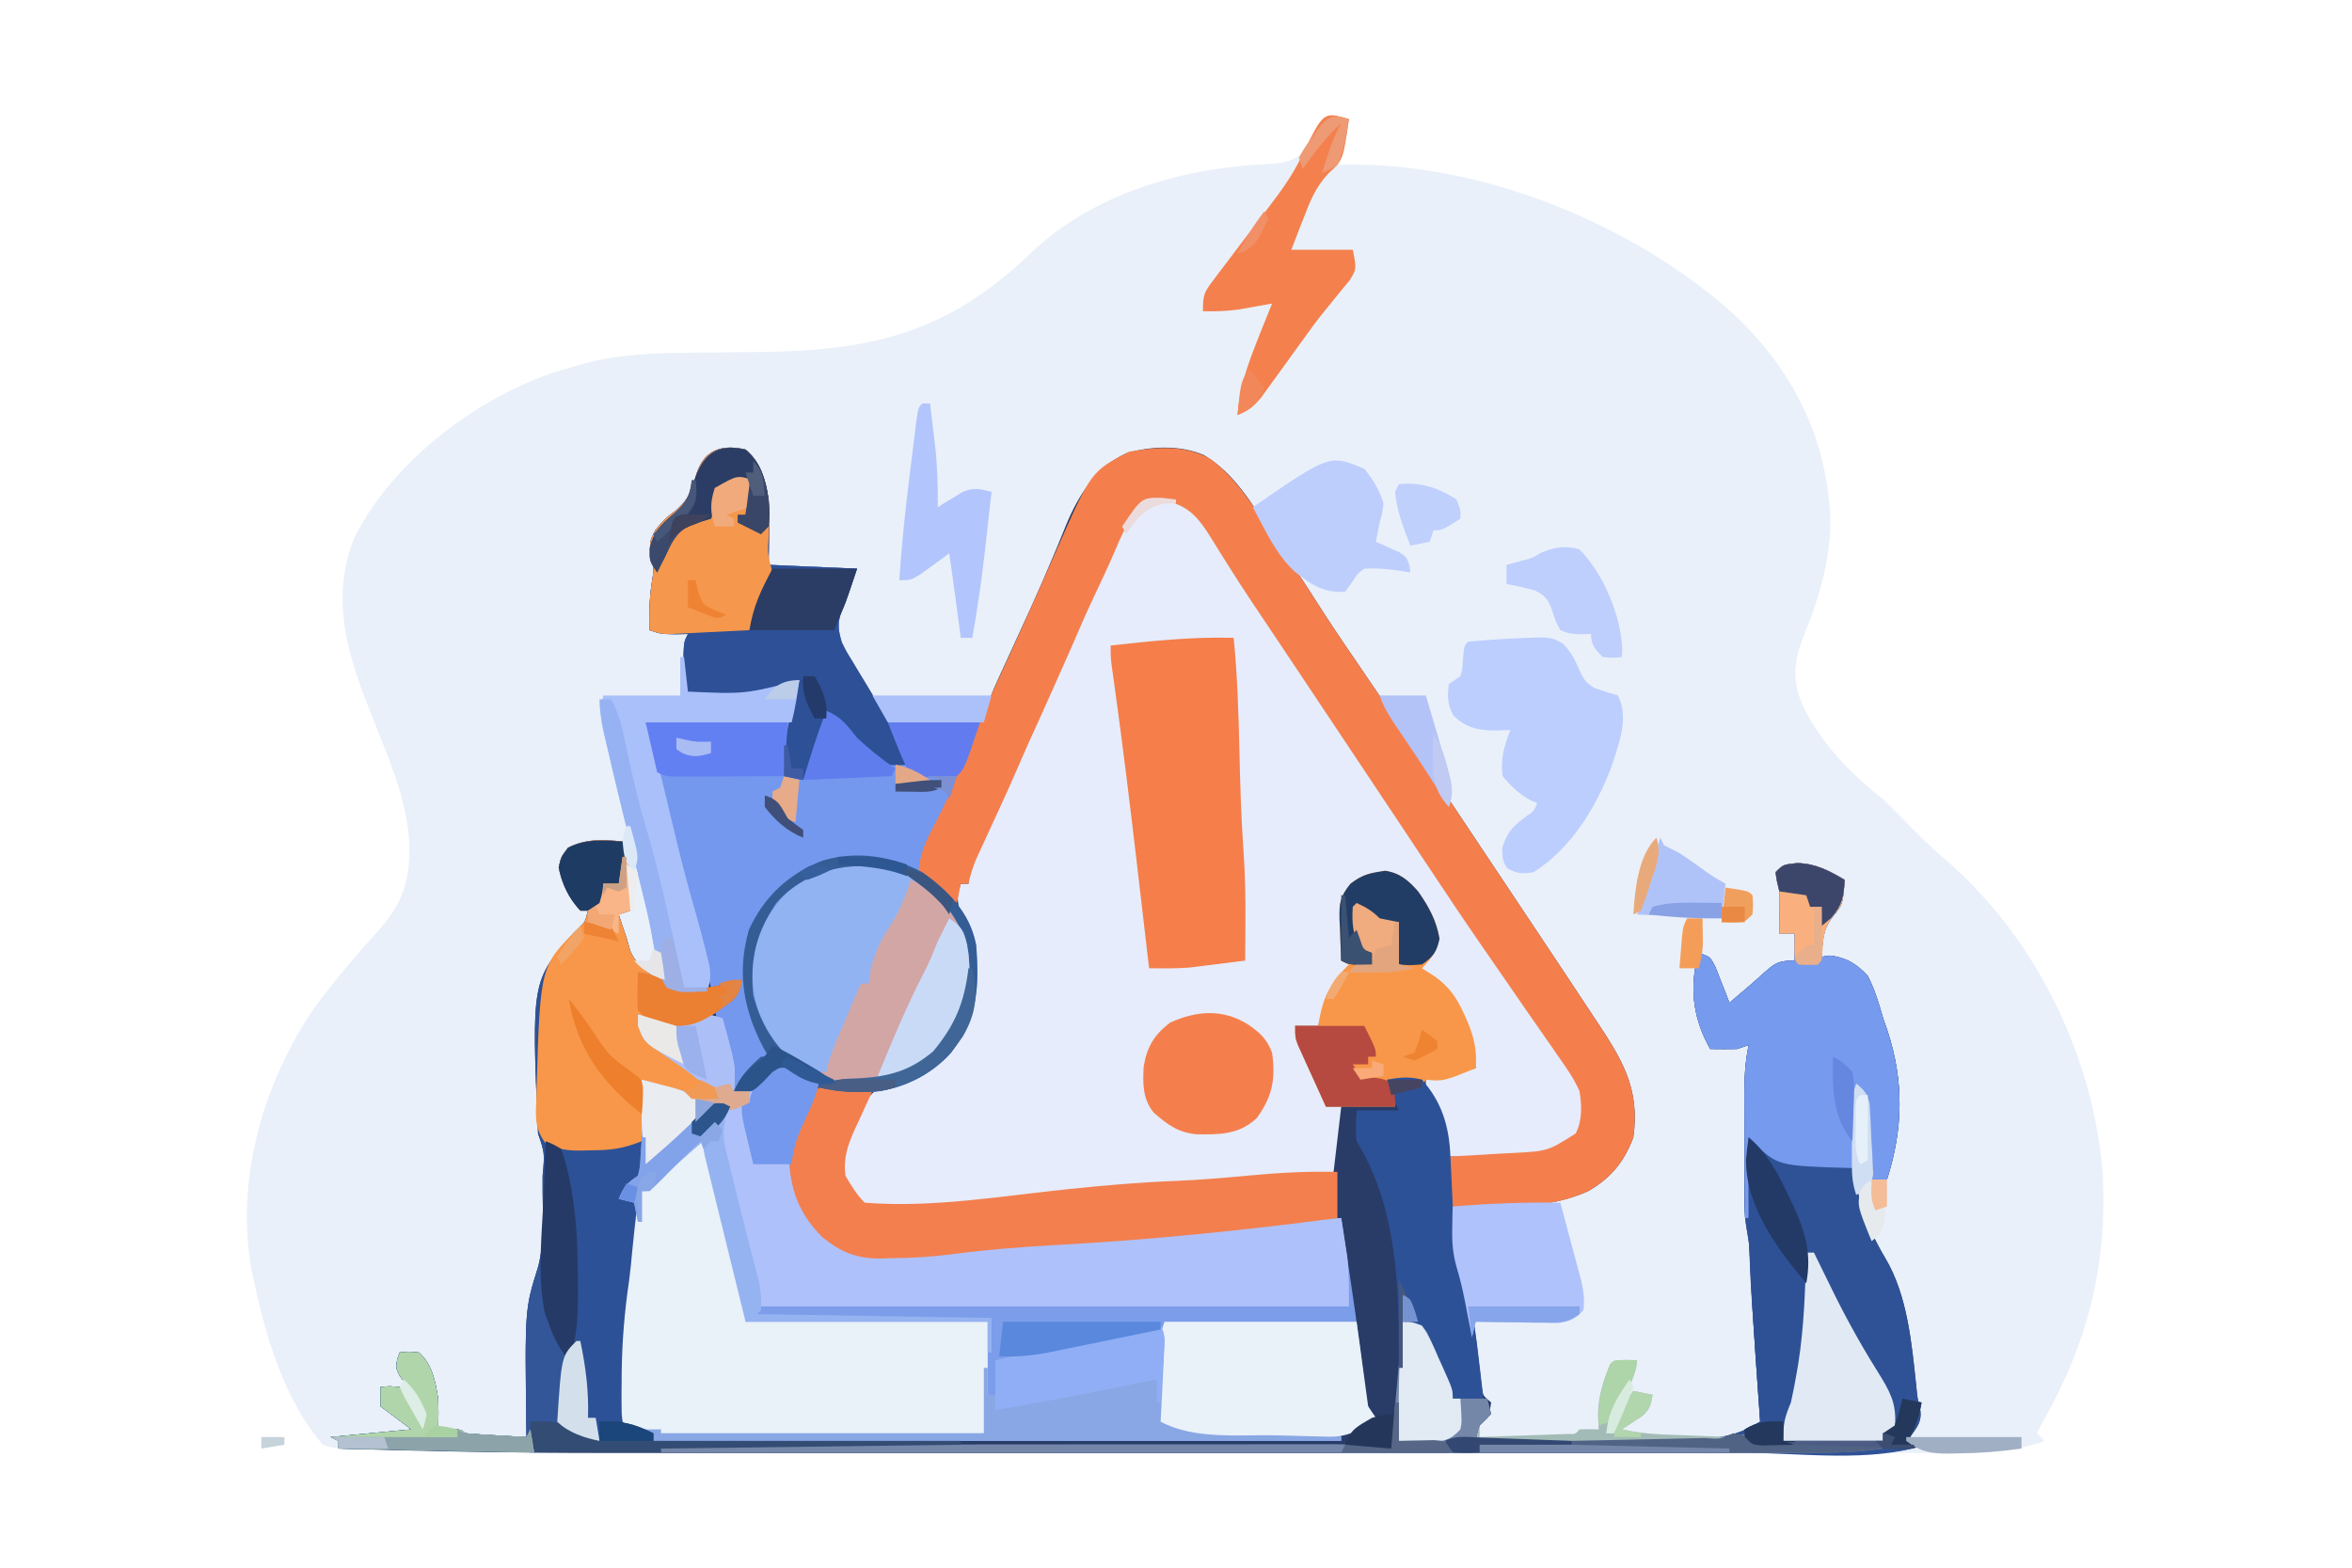 <?xml version="1.0" encoding="UTF-8"?>
<svg version="1.1" xmlns="http://www.w3.org/2000/svg" width="612" height="408">
<path d="M0 0 C-0.543 4.565 -1.795 7.973 -4 12 C-3.415 11.965 -2.83 11.93 -2.227 11.895 C33.528 10.767 74.223 27.172 100.516 51.137 C114.503 64.375 123.2 80.656 125 100 C125.071 100.718 125.142 101.436 125.215 102.176 C125.719 112.891 122.741 123.618 118.75 133.438 C115.832 140.776 115.065 145.227 118.039 152.562 C122.782 162.326 130.493 170.382 139 177 C140.689 178.644 142.353 180.314 144 182 C147.82 185.903 151.629 189.735 155.812 193.25 C178.349 212.82 193.387 243.252 196 273 C197.683 297.581 192.308 318.711 180 340 C179.67 340.66 179.34 341.32 179 342 C179.66 342.66 180.32 343.32 181 344 C171.383 347.606 161.524 347.143 151.412 347.127 C149.815 347.128 148.218 347.13 146.622 347.132 C142.244 347.136 137.866 347.134 133.488 347.131 C128.76 347.128 124.033 347.132 119.306 347.135 C110.04 347.139 100.775 347.138 91.51 347.135 C83.962 347.133 76.413 347.133 68.865 347.134 C67.789 347.134 66.714 347.134 65.605 347.134 C63.419 347.135 61.232 347.135 59.046 347.135 C38.529 347.138 18.012 347.135 -2.505 347.129 C-20.034 347.125 -37.563 347.126 -55.092 347.13 C-75.491 347.136 -95.89 347.138 -116.289 347.135 C-118.476 347.134 -120.664 347.134 -122.851 347.134 C-123.927 347.134 -125.002 347.134 -126.111 347.133 C-133.617 347.132 -141.124 347.134 -148.63 347.136 C-157.827 347.139 -167.024 347.138 -176.222 347.133 C-180.897 347.13 -185.572 347.129 -190.247 347.133 C-208.924 347.145 -227.588 347.02 -246.261 346.554 C-247.498 346.525 -247.498 346.525 -248.761 346.496 C-251.077 346.44 -253.393 346.377 -255.709 346.312 C-257.682 346.258 -257.682 346.258 -259.695 346.203 C-262.33 346.041 -264.533 345.901 -267 345 C-277.096 333.304 -281.864 316.786 -285 302 C-285.176 301.203 -285.352 300.406 -285.533 299.584 C-289.835 275.792 -282.48 250.636 -269 231 C-263.692 223.86 -257.922 217.078 -251.938 210.5 C-245.622 203.211 -244.109 197.055 -244.566 187.309 C-245.448 176.421 -249.819 166.387 -253.83 156.35 C-260.056 140.703 -265.365 125.87 -258.945 109.273 C-249.443 89.762 -227.909 73.265 -207.771 66.22 C-205.441 65.478 -203.104 64.787 -200.75 64.125 C-199.67 63.82 -199.67 63.82 -198.569 63.51 C-189.312 61.077 -179.953 60.858 -170.43 60.789 C-168.211 60.761 -165.992 60.732 -163.773 60.703 C-160.331 60.662 -156.889 60.625 -153.447 60.599 C-123.972 60.353 -104.182 55.533 -82.691 34.77 C-66.295 19.241 -43.192 12.675 -21.062 11.688 C-16.91 11.4 -15.389 11.278 -11.938 8.812 C-9.927 5.895 -7.95 2.958 -6 0 C-3.509 -1.245 -2.589 -0.777 0 0 Z " fill="#E9F0F9" transform="translate(351,31)"/>
<path d="M0 0 C4.104 3.456 5.095 7.886 6 13 C6.213 16.009 6.192 18.986 6.125 22 C6.084 24.64 6.043 27.28 6 30 C13.59 30.33 21.18 30.66 29 31 C26 40 26 40 24.75 42.75 C23.084 47.747 25.981 52.972 28.087 57.503 C32.303 66.046 32.303 66.046 40.018 71.023 C47.34 72.136 54.657 71.787 62 71 C62.107 70.308 62.214 69.617 62.324 68.904 C63.108 65.535 64.363 62.683 65.809 59.539 C66.091 58.92 66.373 58.301 66.664 57.663 C67.584 55.648 68.51 53.636 69.438 51.625 C70.722 48.826 72.002 46.025 73.281 43.223 C73.6 42.524 73.919 41.826 74.248 41.107 C76.205 36.806 78.086 32.482 79.906 28.121 C80.555 26.574 80.555 26.574 81.217 24.996 C82.004 23.105 82.778 21.21 83.539 19.309 C86.704 11.746 91.299 4.538 99 1 C105.321 -0.936 113.13 -1.234 119.25 1.438 C126.923 5.981 131.734 13.825 136.285 21.246 C137.939 23.902 139.686 26.451 141.5 29 C143.858 32.322 146.097 35.689 148.262 39.141 C151.824 44.764 155.542 50.265 159.312 55.75 C164.778 63.735 170.197 71.748 175.546 79.812 C178.691 84.546 181.847 89.272 185 94 C186.385 96.078 187.771 98.156 189.156 100.234 C189.815 101.222 190.474 102.211 191.152 103.229 C200.594 117.391 200.594 117.391 201.695 119.042 C202.712 120.568 203.73 122.094 204.749 123.62 C209.415 130.613 214.079 137.608 218.702 144.629 C219.449 145.762 220.199 146.893 220.95 148.023 C227.84 158.387 232.848 166.127 231 179 C228.638 185.394 225.035 189.713 219.125 193.062 C208.067 197.941 195.865 197.16 184 197 C184.259 199.627 184.532 202.251 184.812 204.875 C184.918 205.966 184.918 205.966 185.025 207.078 C185.475 211.175 186.216 214.924 187.477 218.852 C189.216 224.336 189.913 229.798 190.562 235.5 C190.785 237.449 191.015 239.397 191.254 241.344 C191.398 242.615 191.398 242.615 191.545 243.912 C191.849 246.209 191.849 246.209 194 248 C193.633 250.935 193.136 251.864 191 254 C190.357 256.069 190.357 256.069 190 258 C198.467 257.962 206.934 257.902 215.401 257.816 C219.334 257.777 223.266 257.744 227.198 257.729 C230.998 257.714 234.797 257.679 238.597 257.632 C240.042 257.617 241.486 257.609 242.931 257.608 C250.845 257.599 257.175 257.392 264 253 C263.917 251.832 263.917 251.832 263.832 250.639 C263.574 246.989 263.318 243.338 263.062 239.688 C262.924 237.712 262.924 237.712 262.783 235.697 C262.207 227.377 261.692 219.058 261.342 210.725 C261.162 206.744 261.162 206.744 260.493 202.824 C259.814 198.935 259.857 195.132 259.867 191.191 C259.866 189.925 259.866 189.925 259.864 188.633 C259.864 186.852 259.865 185.071 259.87 183.29 C259.875 180.575 259.87 177.861 259.863 175.146 C259.864 173.411 259.865 171.676 259.867 169.941 C259.865 169.135 259.863 168.329 259.861 167.498 C259.879 163.22 260.151 159.213 261 155 C260.01 155.33 259.02 155.66 258 156 C255.667 156.04 253.333 156.044 251 156 C246.773 148.528 245.655 141.097 247.52 132.645 C247.678 132.102 247.837 131.559 248 131 C251 132 251 132 252.387 134.723 C253.031 136.376 253.031 136.376 253.688 138.062 C254.124 139.167 254.561 140.272 255.012 141.41 C255.338 142.265 255.664 143.119 256 144 C256.436 143.625 256.871 143.25 257.32 142.863 C258.564 141.795 259.81 140.73 261.059 139.668 C262.273 138.624 263.476 137.567 264.66 136.488 C267.793 133.692 268.62 133 273 133 C273 130.69 273 128.38 273 126 C271.68 126 270.36 126 269 126 C269.017 124.896 269.017 124.896 269.035 123.77 C269.044 122.794 269.053 121.818 269.062 120.812 C269.08 119.368 269.08 119.368 269.098 117.895 C269.092 115.002 269.092 115.002 268.371 112.262 C268.249 111.515 268.126 110.769 268 110 C270 108 270 108 273.625 107.625 C278.406 107.713 281.958 109.592 286 112 C285.499 118.392 285.499 118.392 283 121.438 C280.243 124.97 280.3 127.575 280 132 C281.021 131.845 281.021 131.845 282.062 131.688 C286.356 132.144 289.147 133.874 292 137 C293.842 140.527 294.895 144.188 296 148 C296.373 149.078 296.745 150.155 297.129 151.266 C301.454 164.466 301.219 176.74 297 190 C295.68 190 294.36 190 293 190 C291.732 184.708 291.639 179.387 291.395 173.975 C291.279 169.855 291.279 169.855 290 166 C286.024 173.951 288.036 189.216 290.537 197.521 C292.139 202.088 294.07 206.295 296.562 210.438 C302.333 220.127 303.421 232.558 304.605 243.574 C304.925 246.912 304.925 246.912 305.641 249.781 C306.156 252.964 304.816 254.458 303 257 C304.32 257.66 305.64 258.32 307 259 C296.746 262.418 283.493 261.145 272.816 261.127 C271.361 261.128 269.906 261.13 268.451 261.132 C264.502 261.136 260.552 261.134 256.603 261.131 C252.323 261.128 248.043 261.132 243.763 261.135 C235.392 261.139 227.02 261.138 218.649 261.135 C211.828 261.133 205.006 261.133 198.185 261.134 C196.722 261.134 196.722 261.134 195.231 261.134 C193.249 261.135 191.268 261.135 189.286 261.135 C170.728 261.138 152.17 261.135 133.612 261.129 C117.771 261.125 101.929 261.126 86.087 261.13 C67.625 261.136 49.163 261.138 30.7 261.135 C28.72 261.134 26.74 261.134 24.759 261.134 C23.785 261.134 22.811 261.134 21.808 261.133 C15.025 261.132 8.242 261.134 1.458 261.136 C-6.853 261.139 -15.164 261.138 -23.476 261.133 C-27.697 261.13 -31.918 261.129 -36.14 261.133 C-59.441 261.15 -82.71 260.719 -106 260 C-106 259.34 -106 258.68 -106 258 C-106.66 257.67 -107.32 257.34 -108 257 C-101.07 256.34 -94.14 255.68 -87 255 C-89.64 253.02 -92.28 251.04 -95 249 C-95 247.35 -95 245.7 -95 244 C-92.707 243.719 -92.707 243.719 -90 244 C-88.199 245.969 -88.199 245.969 -86.688 248.5 C-86.176 249.335 -85.664 250.171 -85.137 251.031 C-84.762 251.681 -84.386 252.331 -84 253 C-85.29 248.308 -87.283 244.845 -90.074 240.93 C-91 239 -91 239 -90.645 236.758 C-90.432 236.178 -90.219 235.598 -90 235 C-87.688 234.75 -87.688 234.75 -85 235 C-81.526 238.088 -80.695 242.557 -80 247 C-79.858 249.694 -79.904 252.299 -80 255 C-78.546 254.969 -78.546 254.969 -77.062 254.938 C-74 255 -74 255 -73 256 C-70.308 256.237 -67.635 256.422 -64.938 256.562 C-64.179 256.606 -63.42 256.649 -62.639 256.693 C-60.759 256.8 -58.88 256.9 -57 257 C-57.01 256.291 -57.021 255.582 -57.032 254.851 C-57.428 223.946 -57.428 223.946 -53.941 212.535 C-52.315 206.181 -52.752 199.572 -52.812 193.062 C-52.814 191.71 -52.815 190.358 -52.814 189.006 C-52.263 183.123 -52.263 183.123 -54 178 C-55.688 138.342 -55.688 138.342 -44.812 125.875 C-44.303 125.377 -43.794 124.88 -43.27 124.367 C-41.74 122.909 -41.74 122.909 -41 120 C-41.66 120 -42.32 120 -43 120 C-45.856 116.59 -47.785 113.117 -48.625 108.75 C-48 106 -48 106 -46.188 103.625 C-41.558 101.265 -37.111 101.477 -32 102 C-29.201 104.799 -29.938 112.194 -29.938 116 C-29.953 117.333 -29.972 118.667 -30 120 C-31.485 120.495 -31.485 120.495 -33 121 C-32.363 123.01 -31.688 125.007 -31 127 C-30.505 128.732 -30.505 128.732 -30 130.5 C-27.78 135.559 -22.917 137.98 -18 140 C-15.113 140.44 -12.931 140.326 -10 140 C-12.243 128.411 -14.523 116.764 -17.875 105.438 C-19.899 98.597 -21.584 91.686 -23.25 84.75 C-23.521 83.629 -23.791 82.508 -24.07 81.353 C-26 73.255 -26 73.255 -26 71 C-13.46 71 -0.92 71 12 71 C12.33 68.69 12.66 66.38 13 64 C13.309 62.661 13.629 61.323 14 60 C13.499 60.289 12.997 60.578 12.48 60.875 C3.734 65.166 -5.49 64.581 -15 64 C-16 63 -16 63 -16.133 60.129 C-16.13 58.952 -16.128 57.775 -16.125 56.562 C-16.128 55.388 -16.13 54.214 -16.133 53.004 C-16 50 -16 50 -15 48 C-16.093 48.021 -17.186 48.041 -18.312 48.062 C-22 48 -22 48 -25 47 C-25.073 42.893 -25.058 38.999 -24.438 34.938 C-23.809 31.038 -23.809 31.038 -24.688 27.375 C-25 24 -25 24 -23.438 20.875 C-21 18 -21 18 -17.938 15.688 C-14.519 12.56 -13.949 10.404 -12.691 6.094 C-10.638 -0.125 -5.96 -1.386 0 0 Z " fill="#293C67" transform="translate(194,117)"/>
<path d="M0 0 C5.883 1.424 9.061 5.289 12.125 10.165 C12.779 11.243 12.779 11.243 13.445 12.344 C14.407 13.88 15.369 15.415 16.332 16.949 C17.05 18.104 17.05 18.104 17.783 19.283 C19.877 22.617 22.062 25.888 24.258 29.156 C25.082 30.388 25.906 31.62 26.73 32.852 C27.137 33.458 27.543 34.064 27.961 34.688 C30.044 37.799 32.119 40.916 34.195 44.031 C35.029 45.281 35.862 46.531 36.695 47.781 C41.695 55.281 41.695 55.281 42.875 57.051 C43.709 58.301 44.543 59.552 45.377 60.803 C47.381 63.808 49.383 66.814 51.383 69.822 C57.342 78.781 63.351 87.705 69.374 96.62 C71.889 100.342 74.399 104.067 76.905 107.794 C84.914 119.706 84.914 119.706 93.04 131.537 C94.939 134.273 96.823 137.019 98.704 139.767 C99.564 141.012 100.43 142.253 101.304 143.487 C109.541 155.126 109.541 155.126 108.195 163.531 C106.049 167.135 104.065 169.021 100.195 170.531 C97.647 170.832 95.189 171.041 92.633 171.156 C91.928 171.194 91.223 171.232 90.496 171.271 C84.729 171.56 78.969 171.641 73.195 171.531 C73.048 170.57 73.048 170.57 72.898 169.59 C71.88 163.698 70.303 159.607 67.195 154.531 C67.195 153.541 67.195 152.551 67.195 151.531 C71.485 150.541 75.775 149.551 80.195 148.531 C78.845 140.427 76.461 131.214 70.023 125.656 C68.117 124.466 66.253 123.43 64.195 122.531 C65.02 121.83 65.845 121.129 66.695 120.406 C69.341 117.798 69.341 117.798 69.883 114.844 C68.689 109.091 65.565 103.757 61.273 99.727 C58.781 98.293 57.526 98.25 54.695 98.594 C53.943 98.667 53.19 98.741 52.414 98.816 C49.292 99.822 48.105 100.839 46.195 103.531 C45.579 106.444 45.499 109.311 45.445 112.281 C45.416 113.074 45.386 113.867 45.355 114.684 C45.285 116.632 45.238 118.582 45.195 120.531 C46.515 121.191 47.835 121.851 49.195 122.531 C48.288 122.964 47.38 123.397 46.445 123.844 C41.706 126.909 40.706 132.378 39.195 137.531 C37.215 137.531 35.235 137.531 33.195 137.531 C33.521 138.293 33.848 139.055 34.184 139.84 C36.793 146.007 39.174 152.147 41.195 158.531 C42.515 158.531 43.835 158.531 45.195 158.531 C44.535 164.141 43.875 169.751 43.195 175.531 C26.601 177.063 10.02 178.543 -6.617 179.531 C-18.111 180.218 -29.534 181.257 -40.982 182.49 C-49.255 183.38 -57.489 184.162 -65.805 184.531 C-66.993 184.619 -68.182 184.707 -69.406 184.797 C-77.803 185.206 -77.803 185.206 -80.688 183.262 C-84.206 179.13 -85.215 175.833 -84.805 170.531 C-82.875 163.771 -79.792 156.342 -73.66 152.625 C-71.437 151.859 -69.192 151.152 -66.93 150.508 C-60.396 148.466 -56.275 143.839 -52.805 138.094 C-49.506 130.817 -49.546 121.605 -51.457 113.902 C-52.153 112.077 -52.971 110.298 -53.805 108.531 C-54.732 105.055 -54.958 103.993 -53.805 100.531 C-53.145 100.531 -52.485 100.531 -51.805 100.531 C-51.738 99.76 -51.671 98.99 -51.602 98.195 C-50.487 93.072 -48.284 88.633 -46.055 83.906 C-45.139 81.934 -44.225 79.962 -43.312 77.988 C-42.876 77.045 -42.439 76.103 -41.989 75.131 C-40.554 71.981 -39.227 68.804 -37.93 65.594 C-36.68 62.517 -35.376 59.636 -33.68 56.781 C-31.935 53.757 -30.802 50.946 -29.645 47.68 C-28.718 45.308 -27.603 43.103 -26.43 40.844 C-24.449 36.983 -22.824 33.096 -21.305 29.031 C-19.465 24.124 -17.41 19.464 -14.992 14.816 C-14.214 13.318 -13.462 11.805 -12.742 10.277 C-9.718 3.863 -7.769 0.126 0 0 Z " fill="#E6ECFB" transform="translate(303.805,129.469)"/>
<path d="M0 0 C1.011 0.33 2.021 0.66 3.062 1 C8.551 2.555 12.913 2.631 18 0 C20.113 0.441 20.113 0.441 22 1 C25.444 13.485 25.444 13.485 25 20 C28.862 19.012 30.797 18.207 33.625 15.312 C36 13 36 13 37.875 12.938 C41 14.5 43.998 16.21 47 18 C46.322 21.357 45.005 24.03 43.438 27.062 C40.424 33.64 39.662 39.48 41.734 46.48 C44.11 52.294 47.189 57.185 52.547 60.645 C57.109 62.435 61.022 62.401 65.875 62.312 C66.715 62.316 67.556 62.319 68.422 62.322 C74.452 62.273 80.3 61.605 86.272 60.798 C92.181 60.034 98.088 59.606 104.035 59.254 C105.498 59.167 105.498 59.167 106.991 59.079 C111.015 58.845 115.039 58.619 119.063 58.398 C131.132 57.729 143.066 56.776 155.035 55.048 C164.327 53.722 173.626 53.298 183 53 C183.607 57.041 184.21 61.083 184.812 65.125 C184.994 66.339 185.176 67.552 185.363 68.803 C186.243 74.725 187.099 80.648 187.863 86.586 C188.058 88.088 188.058 88.088 188.257 89.621 C188.498 91.507 188.733 93.394 188.96 95.282 C189.123 96.55 189.123 96.55 189.289 97.844 C189.379 98.578 189.469 99.312 189.561 100.068 C189.95 102.311 189.95 102.311 192 105 C187.5 109 187.5 109 183 109 C183 109.66 183 110.32 183 111 C123.93 111 64.86 111 4 111 C4 110.34 4 109.68 4 109 C2.577 108.814 2.577 108.814 1.125 108.625 C-2 108 -2 108 -4 106 C-4.259 104.023 -4.259 104.023 -4.266 101.59 C-4.27 100.69 -4.274 99.79 -4.278 98.863 C-4.268 97.898 -4.259 96.932 -4.25 95.938 C-4.245 94.953 -4.241 93.968 -4.236 92.953 C-4.117 83.171 -3.201 73.554 -1.438 63.93 C-0.968 60.784 -0.902 57.804 -0.938 54.625 C-0.947 53.565 -0.956 52.506 -0.965 51.414 C-0.976 50.617 -0.988 49.821 -1 49 C-2.32 48.67 -3.64 48.34 -5 48 C-3.63 44.839 -3.011 44.007 0 42 C0.51 39.388 0.51 39.388 0.512 36.336 C0.547 35.214 0.583 34.093 0.619 32.938 C0.653 31.174 0.653 31.174 0.688 29.375 C0.722 28.192 0.756 27.008 0.791 25.789 C0.874 22.859 0.943 19.93 1 17 C1.734 17.203 2.468 17.406 3.224 17.615 C4.198 17.882 5.172 18.15 6.176 18.426 C7.617 18.823 7.617 18.823 9.087 19.228 C13.036 20.275 17.005 21.149 21 22 C16.568 17.25 11.583 13.763 6.176 10.193 C1.206 6.725 1.206 6.725 0.047 2.652 C0.031 1.777 0.016 0.902 0 0 Z " fill="#7B9DEA" transform="translate(166,264)"/>
<path d="M0 0 C4.104 3.456 5.095 7.886 6 13 C6.213 16.009 6.192 18.986 6.125 22 C6.084 24.64 6.043 27.28 6 30 C13.59 30.33 21.18 30.66 29 31 C26 40 26 40 24.75 42.75 C23.077 47.77 26.003 52.967 28.138 57.503 C32.327 65.983 32.327 65.983 39.919 71.023 C46.942 72.132 53.956 71.789 61 71 C57.604 81.312 53.752 91.028 48.503 100.531 C46.996 103.375 45.994 105.506 46.035 108.758 C47.205 111.476 48.467 112.591 50.812 114.375 C55.69 118.387 58.812 122.666 60 129 C60.845 139.94 60.402 148.07 53.426 157.02 C48.014 163.012 40.572 166.544 32.52 167.203 C25.284 167.328 18.615 166.736 12.688 162.25 C11.091 160.808 11.091 160.808 9.062 161 C6.733 161.98 6.733 161.98 4.562 164.562 C2 167 2 167 -0.66 167.152 C-1.432 167.102 -2.204 167.052 -3 167 C-3.193 166.071 -3.387 165.141 -3.586 164.184 C-5.512 155.02 -5.512 155.02 -8 146 C-6.47 144.796 -4.94 143.591 -3.41 142.387 C-1.728 140.943 -1.728 140.943 -1 138 C-4.96 138.99 -4.96 138.99 -9 140 C-12.825 125.603 -16.492 111.166 -20.115 96.717 C-20.623 94.694 -21.131 92.671 -21.64 90.648 C-22.364 87.77 -23.085 84.891 -23.805 82.012 C-24.026 81.132 -24.248 80.253 -24.476 79.347 C-24.677 78.54 -24.878 77.733 -25.085 76.901 C-25.263 76.193 -25.44 75.485 -25.623 74.756 C-26 73 -26 73 -26 71 C-13.46 71 -0.92 71 12 71 C12.33 68.69 12.66 66.38 13 64 C13.309 62.661 13.629 61.323 14 60 C13.499 60.289 12.997 60.578 12.48 60.875 C3.734 65.166 -5.49 64.581 -15 64 C-16 63 -16 63 -16.133 60.129 C-16.13 58.952 -16.128 57.775 -16.125 56.562 C-16.129 54.801 -16.129 54.801 -16.133 53.004 C-16 50 -16 50 -15 48 C-16.093 48.021 -17.186 48.041 -18.312 48.062 C-22 48 -22 48 -25 47 C-25.073 42.893 -25.058 38.999 -24.438 34.938 C-23.809 31.038 -23.809 31.038 -24.688 27.375 C-25 24 -25 24 -23.438 20.875 C-21 18 -21 18 -17.938 15.688 C-14.519 12.56 -13.949 10.404 -12.691 6.094 C-10.638 -0.125 -5.96 -1.386 0 0 Z " fill="#7498EE" transform="translate(194,117)"/>
<path d="M0 0 C4.781 0.088 8.333 1.967 12.375 4.375 C11.874 10.767 11.874 10.767 9.375 13.812 C6.618 17.345 6.675 19.95 6.375 24.375 C7.056 24.272 7.736 24.169 8.438 24.062 C12.731 24.519 15.522 26.249 18.375 29.375 C20.217 32.902 21.27 36.563 22.375 40.375 C22.748 41.453 23.12 42.53 23.504 43.641 C27.829 56.841 27.594 69.115 23.375 82.375 C22.055 82.375 20.735 82.375 19.375 82.375 C18.107 77.083 18.014 71.762 17.77 66.35 C17.654 62.23 17.654 62.23 16.375 58.375 C12.399 66.326 14.411 81.591 16.912 89.896 C18.514 94.463 20.445 98.67 22.938 102.812 C28.708 112.502 29.796 124.933 30.98 135.949 C31.3 139.287 31.3 139.287 32.016 142.156 C32.531 145.339 31.191 146.833 29.375 149.375 C30.695 150.035 32.015 150.695 33.375 151.375 C19.197 156.101 1.099 153.512 -13.69 153.491 C-17.483 153.487 -21.275 153.488 -25.068 153.489 C-31.621 153.489 -38.174 153.486 -44.727 153.481 C-54.202 153.473 -63.676 153.47 -73.151 153.469 C-88.527 153.467 -103.903 153.46 -119.278 153.45 C-134.205 153.441 -149.131 153.434 -164.058 153.43 C-165.44 153.43 -165.44 153.43 -166.851 153.429 C-171.476 153.428 -176.1 153.427 -180.725 153.425 C-219.025 153.415 -257.325 153.397 -295.625 153.375 C-295.955 152.715 -296.285 152.055 -296.625 151.375 C-273.051 151.352 -249.476 151.334 -225.902 151.323 C-214.955 151.318 -204.009 151.311 -193.063 151.3 C-183.52 151.29 -173.978 151.283 -164.436 151.281 C-159.385 151.28 -154.333 151.277 -149.282 151.269 C-144.524 151.262 -139.766 151.26 -135.008 151.262 C-133.265 151.262 -131.523 151.26 -129.78 151.256 C-127.392 151.251 -125.005 151.252 -122.617 151.255 C-121.935 151.252 -121.253 151.249 -120.55 151.246 C-115.448 151.262 -110.777 151.803 -105.625 152.375 C-104.635 141.485 -103.645 130.595 -102.625 119.375 C-97.625 120.375 -97.625 120.375 -96.323 122.017 C-96.014 122.712 -95.705 123.406 -95.387 124.121 C-95.042 124.876 -94.697 125.631 -94.342 126.408 C-93.832 127.598 -93.832 127.598 -93.312 128.812 C-92.774 129.997 -92.774 129.997 -92.225 131.205 C-89.625 137.013 -89.625 137.013 -89.625 139.375 C-86.655 139.375 -83.685 139.375 -80.625 139.375 C-80.295 140.695 -79.965 142.015 -79.625 143.375 C-81 144.875 -81 144.875 -82.625 146.375 C-83.242 148.425 -83.242 148.425 -83.625 150.375 C-75.158 150.337 -66.691 150.277 -58.224 150.191 C-54.291 150.152 -50.359 150.119 -46.427 150.104 C-42.627 150.089 -38.828 150.054 -35.028 150.007 C-33.583 149.992 -32.139 149.984 -30.694 149.983 C-22.78 149.974 -16.45 149.767 -9.625 145.375 C-9.708 144.207 -9.708 144.207 -9.793 143.014 C-10.051 139.364 -10.307 135.713 -10.562 132.062 C-10.701 130.087 -10.701 130.087 -10.842 128.072 C-11.418 119.752 -11.933 111.433 -12.283 103.1 C-12.463 99.119 -12.463 99.119 -13.132 95.199 C-13.811 91.31 -13.768 87.507 -13.758 83.566 C-13.759 82.3 -13.759 82.3 -13.761 81.008 C-13.761 79.227 -13.76 77.446 -13.755 75.665 C-13.75 72.95 -13.755 70.236 -13.762 67.521 C-13.761 65.786 -13.76 64.051 -13.758 62.316 C-13.76 61.51 -13.762 60.704 -13.764 59.873 C-13.746 55.595 -13.474 51.588 -12.625 47.375 C-14.11 47.87 -14.11 47.87 -15.625 48.375 C-17.958 48.415 -20.292 48.419 -22.625 48.375 C-26.852 40.903 -27.97 33.472 -26.105 25.02 C-25.947 24.477 -25.788 23.934 -25.625 23.375 C-22.625 24.375 -22.625 24.375 -21.238 27.098 C-20.594 28.751 -20.594 28.751 -19.938 30.438 C-19.501 31.542 -19.064 32.647 -18.613 33.785 C-18.287 34.64 -17.961 35.494 -17.625 36.375 C-17.189 36 -16.754 35.625 -16.305 35.238 C-15.061 34.17 -13.815 33.105 -12.566 32.043 C-11.352 30.999 -10.149 29.942 -8.965 28.863 C-5.832 26.067 -5.005 25.375 -0.625 25.375 C-0.625 23.065 -0.625 20.755 -0.625 18.375 C-1.945 18.375 -3.265 18.375 -4.625 18.375 C-4.608 17.271 -4.608 17.271 -4.59 16.145 C-4.581 15.169 -4.572 14.193 -4.562 13.188 C-4.545 11.743 -4.545 11.743 -4.527 10.27 C-4.533 7.377 -4.533 7.377 -5.254 4.637 C-5.376 3.89 -5.499 3.144 -5.625 2.375 C-3.625 0.375 -3.625 0.375 0 0 Z " fill="#2F5297" transform="translate(467.625,224.625)"/>
<path d="M0 0 C6.502 5.043 10.894 11.755 15.148 18.691 C16.802 21.347 18.55 23.896 20.363 26.445 C22.721 29.768 24.96 33.135 27.125 36.586 C30.687 42.209 34.405 47.711 38.176 53.195 C43.642 61.181 49.06 69.193 54.41 77.257 C57.554 81.991 60.71 86.717 63.863 91.445 C65.249 93.523 66.634 95.602 68.02 97.68 C68.678 98.668 69.337 99.656 70.016 100.674 C79.457 114.836 79.457 114.836 80.558 116.488 C81.575 118.014 82.594 119.54 83.612 121.065 C88.278 128.058 92.942 135.053 97.565 142.074 C98.312 143.207 99.062 144.338 99.813 145.468 C106.704 155.833 111.711 163.572 109.863 176.445 C107.501 182.839 103.899 187.159 97.988 190.508 C93.047 192.688 88.54 193.732 83.152 194.078 C81.908 194.162 80.664 194.246 79.383 194.332 C78.098 194.411 76.812 194.489 75.488 194.57 C74.18 194.657 72.871 194.743 71.523 194.832 C68.304 195.044 65.084 195.245 61.863 195.445 C61.863 190.825 61.863 186.205 61.863 181.445 C63.743 181.347 65.622 181.249 67.559 181.148 C70.035 180.998 72.512 180.847 74.988 180.695 C76.226 180.633 77.463 180.572 78.738 180.508 C87.606 180.026 87.606 180.026 94.863 175.445 C96.635 171.902 96.45 168.309 95.863 164.445 C94.384 161.077 92.357 158.201 90.223 155.215 C89.633 154.354 89.043 153.493 88.435 152.606 C86.513 149.81 84.564 147.034 82.613 144.258 C81.28 142.327 79.949 140.395 78.62 138.462 C75.959 134.594 73.289 130.732 70.613 126.875 C65.956 120.15 61.411 113.353 56.893 106.533 C54.998 103.673 53.096 100.817 51.195 97.961 C50.496 96.909 49.797 95.857 49.077 94.773 C45.41 89.26 41.735 83.751 38.062 78.242 C35.995 75.144 33.929 72.044 31.863 68.945 C31.03 67.695 30.197 66.445 29.363 65.195 C27.697 62.695 26.03 60.195 24.363 57.695 C23.951 57.077 23.538 56.458 23.114 55.821 C22.279 54.569 21.445 53.318 20.611 52.066 C18.544 48.963 16.474 45.863 14.398 42.766 C13.991 42.156 13.583 41.547 13.163 40.919 C12.341 39.691 11.518 38.464 10.695 37.237 C8.396 33.8 6.156 30.335 3.965 26.828 C3.236 25.671 3.236 25.671 2.492 24.49 C1.554 22.996 0.624 21.496 -0.295 19.991 C-3.189 15.398 -5.683 12.289 -11.199 10.941 C-15.305 10.817 -16.691 11.05 -19.887 13.883 C-22.034 16.954 -23.533 20.233 -24.969 23.684 C-26.722 27.829 -28.667 31.883 -30.587 35.953 C-32.526 40.083 -34.354 44.246 -36.137 48.445 C-36.779 49.905 -37.424 51.364 -38.074 52.82 C-38.415 53.583 -38.755 54.347 -39.105 55.133 C-39.446 55.896 -39.786 56.659 -40.137 57.445 C-40.456 58.167 -40.776 58.889 -41.105 59.633 C-43.333 64.662 -45.601 69.671 -47.891 74.672 C-48.771 76.632 -49.629 78.604 -50.469 80.582 C-51.789 83.679 -53.177 86.741 -54.582 89.801 C-55.019 90.753 -55.456 91.705 -55.906 92.686 C-56.816 94.663 -57.727 96.64 -58.641 98.615 C-59.075 99.563 -59.509 100.511 -59.957 101.488 C-60.352 102.344 -60.746 103.201 -61.153 104.083 C-62.035 106.202 -62.655 108.206 -63.137 110.445 C-63.797 110.445 -64.457 110.445 -65.137 110.445 C-65.467 112.095 -65.797 113.745 -66.137 115.445 C-67.43 114.489 -68.721 113.53 -70.012 112.57 C-70.731 112.037 -71.45 111.503 -72.191 110.953 C-74.137 109.445 -74.137 109.445 -76.137 107.445 C-75.832 102.635 -74.131 99.094 -71.887 94.883 C-69.543 90.48 -67.598 86.13 -65.844 81.457 C-62.931 73.746 -59.523 66.302 -56.074 58.82 C-54.741 55.914 -53.412 53.006 -52.082 50.098 C-51.75 49.373 -51.418 48.647 -51.076 47.9 C-47.309 39.657 -43.643 31.37 -39.994 23.074 C-31.192 3.133 -31.192 3.133 -21.387 -1.992 C-14.112 -3.251 -6.557 -3.883 0 0 Z " fill="#F47F4D" transform="translate(315.137,119.555)"/>
<path d="M0 0 C2.799 2.799 2.062 10.194 2.062 14 C2.047 15.333 2.028 16.667 2 18 C0.515 18.495 0.515 18.495 -1 19 C-0.363 21.01 0.312 23.007 1 25 C1.33 26.155 1.66 27.31 2 28.5 C4.228 33.578 9.086 35.939 14 38 C19.667 39.182 25.499 37.426 31 36 C30.621 38.615 30.23 39.78 28.293 41.633 C27.598 42.125 26.903 42.618 26.188 43.125 C25.5 43.623 24.813 44.12 24.105 44.633 C19.512 47.615 16.587 48.473 11 48 C8.537 47.171 6.344 46.148 4 45 C6.108 51.656 9.22 54.098 15.062 57.688 C16.517 58.6 17.967 59.52 19.41 60.449 C20.371 61.042 20.371 61.042 21.352 61.647 C23.278 63.228 24.041 64.724 25 67 C17.837 67.467 11.019 66.013 5 62 C5.026 62.736 5.052 63.473 5.079 64.231 C5.183 67.571 5.248 70.91 5.312 74.25 C5.354 75.409 5.396 76.568 5.439 77.762 C5.564 86.402 5.564 86.402 2.48 89.672 C1.662 90.11 0.843 90.548 0 91 C0 91.66 0 92.32 0 93 C1.32 93 2.64 93 4 93 C4.056 94.916 4.094 96.833 4.125 98.75 C4.148 99.817 4.171 100.885 4.195 101.984 C4.136 105.195 3.642 108.218 3.062 111.375 C1.668 119.293 1.302 127.235 0.875 135.25 C0.788 136.785 0.701 138.32 0.613 139.855 C0.402 143.57 0.199 147.285 0 151 C-1.98 151 -3.96 151 -6 151 C-6 152.65 -6 154.3 -6 156 C-8.586 155.503 -10.412 154.775 -12.75 153.5 C-16.65 151.7 -19.74 151.367 -24 151 C-24.082 154.044 -23.976 156.072 -23 159 C-39.83 158.67 -56.66 158.34 -74 158 C-74 157.34 -74 156.68 -74 156 C-74.66 155.67 -75.32 155.34 -76 155 C-65.605 154.01 -65.605 154.01 -55 153 C-57.64 151.02 -60.28 149.04 -63 147 C-63 145.35 -63 143.7 -63 142 C-60.707 141.719 -60.707 141.719 -58 142 C-56.199 143.969 -56.199 143.969 -54.688 146.5 C-54.176 147.335 -53.664 148.171 -53.137 149.031 C-52.762 149.681 -52.386 150.331 -52 151 C-53.29 146.308 -55.283 142.845 -58.074 138.93 C-59 137 -59 137 -58.645 134.758 C-58.432 134.178 -58.219 133.598 -58 133 C-55.688 132.75 -55.688 132.75 -53 133 C-49.526 136.088 -48.695 140.557 -48 145 C-47.858 147.694 -47.904 150.299 -48 153 C-46.546 152.969 -46.546 152.969 -45.062 152.938 C-42 153 -42 153 -41 154 C-38.308 154.237 -35.635 154.422 -32.938 154.562 C-31.8 154.627 -31.8 154.627 -30.639 154.693 C-28.759 154.8 -26.88 154.9 -25 155 C-25.016 153.936 -25.016 153.936 -25.032 152.851 C-25.428 121.946 -25.428 121.946 -21.941 110.535 C-20.315 104.181 -20.752 97.572 -20.812 91.062 C-20.814 89.71 -20.815 88.358 -20.814 87.006 C-20.263 81.123 -20.263 81.123 -22 76 C-23.688 36.342 -23.688 36.342 -12.812 23.875 C-12.049 23.129 -12.049 23.129 -11.27 22.367 C-9.74 20.909 -9.74 20.909 -9 18 C-9.66 18 -10.32 18 -11 18 C-13.856 14.59 -15.785 11.117 -16.625 6.75 C-16 4 -16 4 -14.188 1.625 C-9.558 -0.735 -5.111 -0.523 0 0 Z " fill="#2D5196" transform="translate(162,219)"/>
<path d="M0 0 C1.011 0.33 2.021 0.66 3.062 1 C8.551 2.555 12.913 2.631 18 0 C20.113 0.441 20.113 0.441 22 1 C25.444 13.485 25.444 13.485 25 20 C28.862 19.012 30.797 18.207 33.625 15.312 C36 13 36 13 37.875 12.938 C41 14.5 43.998 16.21 47 18 C46.322 21.357 45.005 24.03 43.438 27.062 C40.424 33.64 39.662 39.48 41.734 46.48 C44.11 52.294 47.189 57.185 52.547 60.645 C57.109 62.435 61.022 62.401 65.875 62.312 C66.715 62.316 67.556 62.319 68.422 62.322 C74.452 62.273 80.3 61.605 86.272 60.798 C92.181 60.034 98.088 59.606 104.035 59.254 C105.498 59.167 105.498 59.167 106.991 59.079 C111.015 58.845 115.039 58.619 119.063 58.398 C131.132 57.729 143.066 56.776 155.035 55.048 C164.327 53.722 173.626 53.298 183 53 C183.342 55.145 183.673 57.291 184 59.438 C184.186 60.632 184.371 61.827 184.562 63.059 C185.039 67.349 185 71.684 185 76 C134.51 76 84.02 76 32 76 C23 40 23 40 21 28 C21.99 26.68 22.98 25.36 24 24 C18.642 24.33 16.053 27.356 12.438 30.938 C5.631 37.588 5.631 37.588 2 39 C1.168 33.961 0.892 29.187 0.938 24.062 C0.942 23.379 0.947 22.695 0.951 21.99 C0.963 20.327 0.981 18.663 1 17 C1.69 17.193 2.379 17.387 3.09 17.586 C9.032 19.232 14.97 20.715 21 22 C16.568 17.25 11.583 13.763 6.176 10.193 C1.206 6.725 1.206 6.725 0.047 2.652 C0.031 1.777 0.016 0.902 0 0 Z " fill="#AFC1FB" transform="translate(166,264)"/>
<path d="M0 0 C2.671 8.263 4.67 16.667 6.644 25.116 C7.192 27.458 7.747 29.798 8.303 32.139 C8.654 33.633 9.005 35.127 9.355 36.621 C9.521 37.318 9.687 38.015 9.857 38.733 C10.515 41.566 11 44.08 11 47 C31.79 47 52.58 47 74 47 C74 56.9 74 66.8 74 77 C45.62 77 17.24 77 -12 77 C-12 76.67 -12 76.34 -12 76 C-13.671 75.814 -13.671 75.814 -15.375 75.625 C-19 75 -19 75 -21 73 C-21.259 71.023 -21.259 71.023 -21.266 68.59 C-21.272 67.242 -21.272 67.242 -21.278 65.867 C-21.269 64.9 -21.26 63.934 -21.25 62.938 C-21.244 61.942 -21.238 60.946 -21.232 59.92 C-21.126 51.934 -20.468 44.172 -19.303 36.278 C-18.96 33.699 -18.719 31.118 -18.48 28.527 C-16.865 12.58 -16.865 12.58 -12.188 8.562 C-10.805 7.687 -9.41 6.831 -8 6 C-6.843 4.886 -5.715 3.741 -4.625 2.562 C-2 0 -2 0 0 0 Z " fill="#E9F1F9" transform="translate(183,297)"/>
<path d="M0 0 C4.104 3.456 5.095 7.886 6 13 C6.213 16.009 6.192 18.986 6.125 22 C6.084 24.64 6.043 27.28 6 30 C13.59 30.33 21.18 30.66 29 31 C26 40 26 40 24.75 42.75 C23.791 45.626 24.213 47.083 25 50 C26.23 52.529 26.23 52.529 27.801 55.055 C28.366 56 28.931 56.944 29.514 57.918 C30.107 58.894 30.701 59.87 31.312 60.875 C32.476 62.81 33.638 64.745 34.801 66.68 C37.048 70.419 37.048 70.419 39.31 74.149 C42 78.661 42 78.661 42 82 C38.291 82.362 36.519 82.358 33.402 80.207 C32.182 79.022 32.182 79.022 30.938 77.812 C30.083 76.995 29.228 76.178 28.348 75.336 C27.186 74.18 27.186 74.18 26 73 C25.132 72.153 25.132 72.153 24.246 71.289 C23.149 70.208 22.071 69.107 21 68 C20.876 68.708 20.753 69.415 20.625 70.145 C19.975 73.115 19.058 75.838 18 78.688 C17.649 79.64 17.299 80.593 16.938 81.574 C16 84 16 84 15 86 C13.35 85.67 11.7 85.34 10 85 C9.781 78.975 10.506 73.825 12 68 C12.191 67.225 12.382 66.451 12.578 65.652 C13.044 63.766 13.521 61.883 14 60 C13.499 60.289 12.997 60.578 12.48 60.875 C3.734 65.166 -5.49 64.581 -15 64 C-16 63 -16 63 -16.133 60.129 C-16.13 58.952 -16.128 57.775 -16.125 56.562 C-16.129 54.801 -16.129 54.801 -16.133 53.004 C-16 50 -16 50 -15 48 C-16.093 48.021 -17.186 48.041 -18.312 48.062 C-22 48 -22 48 -25 47 C-25.073 42.893 -25.058 38.999 -24.438 34.938 C-23.809 31.038 -23.809 31.038 -24.688 27.375 C-25 24 -25 24 -23.438 20.875 C-21 18 -21 18 -17.938 15.688 C-14.519 12.56 -13.949 10.404 -12.691 6.094 C-10.638 -0.125 -5.96 -1.386 0 0 Z " fill="#2D5096" transform="translate(194,117)"/>
<path d="M0 0 C0.539 0.392 1.078 0.784 1.633 1.188 C2.685 1.909 3.737 2.631 4.82 3.375 C10.724 9.279 13.715 16.007 13.945 24.312 C13.866 31.741 11.499 37.361 7.445 43.5 C0.262 50.364 -7.376 52.571 -17.101 52.641 C-24.774 52.461 -29.867 49.814 -35.199 44.289 C-40.79 37.406 -42.941 30.695 -42.648 21.855 C-41.873 14.498 -38.448 8.507 -33.367 3.188 C-24.364 -3.82 -10.1 -6.296 0 0 Z " fill="#92B3F2" transform="translate(238.367,228.812)"/>
<path d="M0 0 C0.975 9.768 1.275 19.507 1.5 29.312 C1.697 37.842 1.915 46.348 2.527 54.859 C2.984 61.232 3.12 67.55 3.062 73.938 C3.058 74.919 3.053 75.901 3.049 76.912 C3.037 79.275 3.021 81.637 3 84 C0.334 84.339 -2.333 84.672 -5 85 C-5.744 85.095 -6.488 85.191 -7.254 85.289 C-7.995 85.379 -8.736 85.47 -9.5 85.562 C-10.505 85.688 -10.505 85.688 -11.531 85.816 C-15.026 86.076 -18.495 86.026 -22 86 C-22.066 85.428 -22.133 84.855 -22.201 84.266 C-23.047 76.968 -23.897 69.672 -24.75 62.375 C-24.953 60.635 -24.953 60.635 -25.161 58.859 C-26.94 43.67 -28.781 28.494 -30.882 13.345 C-31.032 12.262 -31.182 11.179 -31.336 10.062 C-31.465 9.146 -31.595 8.229 -31.728 7.285 C-32 5 -32 5 -32 2 C-21.297 0.815 -10.78 -0.308 0 0 Z " fill="#F57E4A" transform="translate(321,166)"/>
<path d="M0 0 C4.781 0.088 8.333 1.967 12.375 4.375 C11.874 10.767 11.874 10.767 9.375 13.812 C6.618 17.345 6.675 19.95 6.375 24.375 C7.056 24.272 7.736 24.169 8.438 24.062 C12.731 24.519 15.522 26.249 18.375 29.375 C20.217 32.902 21.27 36.563 22.375 40.375 C22.748 41.453 23.12 42.53 23.504 43.641 C27.829 56.841 27.594 69.115 23.375 82.375 C22.055 82.375 20.735 82.375 19.375 82.375 C18.107 77.083 18.014 71.762 17.77 66.35 C17.654 62.23 17.654 62.23 16.375 58.375 C15.228 60.668 15.178 62.174 15.059 64.727 C14.996 66.003 14.996 66.003 14.932 67.305 C14.892 68.194 14.853 69.084 14.812 70 C14.748 71.346 14.748 71.346 14.682 72.719 C14.575 74.937 14.473 77.156 14.375 79.375 C-5.189 78.811 -5.189 78.811 -11.625 72.375 C-11.955 78.975 -12.285 85.575 -12.625 92.375 C-12.955 92.375 -13.285 92.375 -13.625 92.375 C-13.65 86.931 -13.668 81.486 -13.68 76.042 C-13.685 74.191 -13.692 72.341 -13.7 70.49 C-13.713 67.824 -13.718 65.158 -13.723 62.492 C-13.728 61.67 -13.733 60.848 -13.738 60.001 C-13.739 55.676 -13.491 51.635 -12.625 47.375 C-14.11 47.87 -14.11 47.87 -15.625 48.375 C-17.958 48.415 -20.292 48.419 -22.625 48.375 C-26.852 40.903 -27.97 33.472 -26.105 25.02 C-25.947 24.477 -25.788 23.934 -25.625 23.375 C-22.625 24.375 -22.625 24.375 -21.238 27.098 C-20.809 28.2 -20.38 29.302 -19.938 30.438 C-19.282 32.095 -19.282 32.095 -18.613 33.785 C-18.287 34.64 -17.961 35.494 -17.625 36.375 C-17.189 36 -16.754 35.625 -16.305 35.238 C-15.061 34.17 -13.815 33.105 -12.566 32.043 C-11.352 30.999 -10.149 29.942 -8.965 28.863 C-5.832 26.067 -5.005 25.375 -0.625 25.375 C-0.625 23.065 -0.625 20.755 -0.625 18.375 C-1.945 18.375 -3.265 18.375 -4.625 18.375 C-4.613 17.639 -4.602 16.903 -4.59 16.145 C-4.581 15.169 -4.572 14.193 -4.562 13.188 C-4.551 12.225 -4.539 11.262 -4.527 10.27 C-4.533 7.377 -4.533 7.377 -5.254 4.637 C-5.376 3.89 -5.499 3.144 -5.625 2.375 C-3.625 0.375 -3.625 0.375 0 0 Z " fill="#769AEE" transform="translate(467.625,224.625)"/>
<path d="M0 0 C6.93 0.495 6.93 0.495 14 1 C13.495 2.085 12.989 3.171 12.469 4.289 C11.812 5.734 11.156 7.179 10.5 8.625 C10.166 9.338 9.832 10.051 9.488 10.785 C7.595 14.997 6.403 18.288 7 23 C8.5 25.565 9.892 27.892 12 30 C29.525 31.427 47.92 28.234 65.312 26.438 C74.469 25.492 83.583 24.706 92.781 24.346 C99.209 24.083 105.594 23.534 112 22.938 C119.721 22.222 127.242 21.787 135 22 C135 25.96 135 29.92 135 34 C110.698 37.215 86.474 39.675 61.992 41.011 C52.42 41.54 42.987 42.293 33.485 43.57 C28.647 44.167 23.871 44.404 19 44.438 C18.138 44.47 17.275 44.503 16.387 44.537 C10.016 44.59 5.952 43.004 1 39 C-4.584 33.416 -7.04 27.68 -7.625 19.875 C-7.478 12.428 -3.61 6.309 0 0 Z " fill="#F37F4E" transform="translate(213,283)"/>
<path d="M0 0 C2.799 2.799 2.062 10.194 2.062 14 C2.047 15.333 2.028 16.667 2 18 C1.01 18.33 0.02 18.66 -1 19 C-0.363 21.01 0.312 23.007 1 25 C1.33 26.155 1.66 27.31 2 28.5 C4.228 33.578 9.086 35.939 14 38 C19.667 39.182 25.499 37.426 31 36 C30.621 38.615 30.23 39.78 28.293 41.633 C27.598 42.125 26.903 42.618 26.188 43.125 C25.5 43.623 24.813 44.12 24.105 44.633 C19.512 47.615 16.587 48.473 11 48 C8.537 47.171 6.344 46.148 4 45 C6.108 51.656 9.22 54.098 15.062 57.688 C16.517 58.6 17.967 59.52 19.41 60.449 C20.051 60.845 20.692 61.24 21.352 61.647 C23.278 63.228 24.041 64.724 25 67 C17.837 67.467 11.019 66.013 5 62 C5 67.28 5 72.56 5 78 C-0.064 80.026 -3.219 80.366 -8.5 80.375 C-9.246 80.399 -9.993 80.424 -10.762 80.449 C-14.402 80.469 -16.678 80.155 -20.004 78.559 C-22.992 74.729 -22.626 71.41 -22.438 66.688 C-22.417 65.795 -22.397 64.903 -22.376 63.984 C-21.411 32.277 -21.411 32.277 -11.27 22.367 C-9.74 20.909 -9.74 20.909 -9 18 C-9.66 18 -10.32 18 -11 18 C-13.856 14.59 -15.785 11.117 -16.625 6.75 C-16 4 -16 4 -14.188 1.625 C-9.558 -0.735 -5.111 -0.523 0 0 Z " fill="#F89749" transform="translate(162,219)"/>
<path d="M0 0 C3.881 0.554 6.11 2.531 8.625 5.375 C11.37 9.284 13.369 12.895 14.188 17.625 C13.483 21.069 12.009 22.842 9.625 25.375 C10.697 26.056 11.77 26.736 12.875 27.438 C16.754 30.222 18.698 33.057 20.625 37.375 C20.924 38.04 21.223 38.705 21.531 39.391 C23.233 43.518 23.965 46.844 23.625 51.375 C15.196 54.804 15.196 54.804 10.625 54.375 C10.13 55.365 10.13 55.365 9.625 56.375 C9.625 55.715 9.625 55.055 9.625 54.375 C6.655 54.375 3.685 54.375 0.625 54.375 C1.285 55.695 1.945 57.015 2.625 58.375 C2.625 59.365 2.625 60.355 2.625 61.375 C-3.315 61.375 -9.255 61.375 -15.375 61.375 C-16.715 58.44 -18.047 55.503 -19.375 52.562 C-19.757 51.729 -20.138 50.896 -20.531 50.037 C-20.892 49.235 -21.253 48.432 -21.625 47.605 C-21.96 46.867 -22.295 46.129 -22.641 45.368 C-23.375 43.375 -23.375 43.375 -23.375 40.375 C-21.395 40.375 -19.415 40.375 -17.375 40.375 C-17.277 39.783 -17.179 39.192 -17.078 38.582 C-15.89 32.303 -13.915 28.915 -9.375 24.375 C-10.035 24.045 -10.695 23.715 -11.375 23.375 C-11.51 20.644 -11.609 17.92 -11.688 15.188 C-11.75 14.034 -11.75 14.034 -11.814 12.857 C-11.908 8.507 -11.797 6.903 -8.98 3.375 C-5.745 0.892 -3.888 0.614 0 0 Z " fill="#F89749" transform="translate(360.375,226.625)"/>
<path d="M0 0 C2.148 2.322 2.928 3.736 4.125 6.562 C5.265 9.101 5.851 10.242 8.305 11.613 C10.288 12.301 12.299 12.906 14.312 13.5 C17.288 19.45 14.501 26.27 12.57 32.156 C8.626 42.643 2.054 53.445 -7.688 59.5 C-10.615 59.988 -11.987 59.897 -14.562 58.438 C-15.688 56.5 -15.688 56.5 -15.812 53.188 C-14.479 48.816 -12.843 47.426 -9.281 44.762 C-7.547 43.572 -7.547 43.572 -6.688 41.5 C-7.244 41.273 -7.801 41.046 -8.375 40.812 C-11.442 39.072 -13.452 37.232 -15.688 34.5 C-16.348 30.067 -15.266 26.643 -13.688 22.5 C-14.904 22.541 -16.121 22.582 -17.375 22.625 C-21.947 22.609 -25.118 22.015 -28.5 18.75 C-30.06 15.794 -30.117 13.794 -29.688 10.5 C-28.698 9.84 -27.707 9.18 -26.688 8.5 C-26.146 6.568 -26.146 6.568 -26.062 4.438 C-25.688 0.5 -25.688 0.5 -24.688 -0.5 C-22.317 -0.739 -19.94 -0.916 -17.562 -1.062 C-16.261 -1.146 -14.959 -1.23 -13.617 -1.316 C-3.228 -1.802 -3.228 -1.802 0 0 Z " fill="#BCCEFE" transform="translate(406.688,167.5)"/>
<path d="M0 0 C16.5 0 33 0 50 0 C50.99 7.26 51.98 14.52 53 22 C53.66 22.99 54.32 23.98 55 25 C49.439 29.789 45.673 30.154 38.488 30.133 C37.761 30.134 37.033 30.135 36.283 30.136 C34.744 30.136 33.205 30.135 31.666 30.13 C29.338 30.125 27.01 30.13 24.682 30.137 C3.596 30.152 3.596 30.152 -2 26 C-1.861 22.229 -1.713 18.458 -1.562 14.688 C-1.523 13.616 -1.484 12.544 -1.443 11.439 C-1.401 10.411 -1.36 9.383 -1.316 8.324 C-1.28 7.376 -1.243 6.428 -1.205 5.452 C-1 3 -1 3 0 0 Z " fill="#E9F1F9" transform="translate(303,344)"/>
<path d="M0 0 C3.186 -0.637 5.843 -0.859 9 0 C14.186 5.794 16.066 12.159 16.395 19.766 C16.463 21.146 16.533 22.526 16.604 23.906 C16.709 26.058 16.811 28.209 16.899 30.361 C17.283 39.527 18.468 47.626 21.04 56.464 C22.471 61.734 23.139 67.022 23.75 72.438 C23.938 73.981 23.938 73.981 24.129 75.557 C24.429 78.037 24.719 80.518 25 83 C23.35 83 21.7 83 20 83 C20 85.31 20 87.62 20 90 C19.67 90 19.34 90 19 90 C19 87.69 19 85.38 19 83 C18.34 83 17.68 83 17 83 C16.622 82.145 16.622 82.145 16.237 81.272 C15.09 78.695 13.92 76.129 12.75 73.562 C12.156 72.216 12.156 72.216 11.551 70.842 C11.158 69.988 10.764 69.134 10.359 68.254 C10.003 67.463 9.647 66.672 9.28 65.858 C7.975 63.525 7.975 63.525 4 63 C4 66.96 4 70.92 4 75 C3.67 75 3.34 75 3 75 C3.006 74.252 3.013 73.505 3.019 72.735 C3.068 53.481 2.424 32.887 -8 16 C-8.36 13.251 -8.142 10.79 -8 8 C-4.37 8 -0.74 8 3 8 C2.505 7.051 2.01 6.103 1.5 5.125 C0 2 0 2 0 0 Z " fill="#2D5197" transform="translate(361,281)"/>
<path d="M0 0 C1.299 2.599 1.022 4.327 0.879 7.227 C0.831 8.258 0.782 9.289 0.732 10.352 C0.676 11.432 0.62 12.512 0.562 13.625 C0.51 14.713 0.458 15.801 0.404 16.922 C0.274 19.615 0.139 22.307 0 25 C8.775 29.77 20.76 28.314 30.562 28.562 C32.16 28.606 33.757 28.649 35.354 28.693 C39.236 28.8 43.118 28.901 47 29 C47 29.33 47 29.66 47 30 C-12.07 30 -71.14 30 -132 30 C-132 29.34 -132 28.68 -132 28 C-132.99 27.67 -133.98 27.34 -135 27 C-133.35 27 -131.7 27 -130 27 C-130 27.33 -130 27.66 -130 28 C-102.28 28 -74.56 28 -46 28 C-46 22.39 -46 16.78 -46 11 C-45.67 11 -45.34 11 -45 11 C-45 13.31 -45 15.62 -45 18 C-44.34 18 -43.68 18 -43 18 C-43 15.03 -43 12.06 -43 9 C-38.645 8.037 -34.289 7.077 -29.932 6.119 C-28.455 5.794 -26.978 5.468 -25.502 5.142 C-17.028 3.268 -8.557 1.458 0 0 Z " fill="#89A7E4" transform="translate(302,345)"/>
<path d="M0 0 C0.33 0 0.66 0 1 0 C1.33 2.97 1.66 5.94 2 9 C16.804 9.657 16.804 9.657 31 6 C30.495 9.748 29.918 13.326 29 17 C16.46 17 3.92 17 -9 17 C-7.68 21.62 -6.36 26.24 -5 31 C-3.975 35.163 -2.97 39.324 -2 43.5 C-0.144 51.372 1.837 59.155 4.117 66.914 C5.087 70.303 5.974 73.701 6.812 77.125 C7.066 78.159 7.32 79.193 7.582 80.258 C7.989 82.928 7.886 84.481 7 87 C-0.326 87.366 -0.326 87.366 -3.042 85.891 C-5.76 83.266 -5.875 81.165 -6.473 77.457 C-6.71 76.097 -6.951 74.737 -7.196 73.377 C-7.323 72.662 -7.449 71.946 -7.58 71.209 C-8.292 67.465 -9.206 63.773 -10.121 60.074 C-10.309 59.308 -10.497 58.543 -10.691 57.754 C-11.27 55.398 -11.853 53.042 -12.438 50.688 C-13.978 44.463 -15.503 38.235 -17 32 C-17.2 31.173 -17.399 30.346 -17.605 29.493 C-18.197 27.025 -18.774 24.554 -19.348 22.082 C-19.529 21.329 -19.711 20.577 -19.898 19.801 C-20.773 15.958 -20.978 13.912 -20 10 C-13.4 10 -6.8 10 0 10 C0 6.7 0 3.4 0 0 Z " fill="#AAC0FA" transform="translate(177,171)"/>
<path d="M0 0 C4.101 3.454 5.101 7.886 6 13 C6.191 15.967 6.148 18.905 6.062 21.875 C5.695 27.091 5.695 27.091 7 32 C6.092 34.597 5.129 37.095 4.062 39.625 C3.772 40.331 3.481 41.038 3.182 41.766 C2.461 43.513 1.732 45.257 1 47 C-2.77 47.197 -6.541 47.381 -10.312 47.562 C-11.92 47.647 -11.92 47.647 -13.561 47.732 C-14.589 47.781 -15.617 47.829 -16.676 47.879 C-17.624 47.926 -18.572 47.973 -19.548 48.022 C-22 48 -22 48 -25 47 C-25.073 42.893 -25.058 38.999 -24.438 34.938 C-23.809 31.038 -23.809 31.038 -24.688 27.375 C-25 24 -25 24 -23.438 20.875 C-21 18 -21 18 -17.938 15.688 C-14.519 12.56 -13.949 10.404 -12.691 6.094 C-10.638 -0.125 -5.96 -1.386 0 0 Z " fill="#F5974C" transform="translate(194,117)"/>
<path d="M0 0 C7.23 3.213 10.777 7.96 14 15 C16.44 22.703 15.492 30.53 12.188 37.781 C8.132 45.359 1.997 49.334 -6 52 C-8.7 52.122 -11.363 52.185 -14.062 52.188 C-14.795 52.2 -15.528 52.212 -16.283 52.225 C-18.19 52.23 -20.097 52.122 -22 52 C-22.66 51.34 -23.32 50.68 -24 50 C-23.34 50 -22.68 50 -22 50 C-21.884 49.46 -21.768 48.92 -21.648 48.363 C-20.868 45.52 -19.775 42.903 -18.625 40.188 C-18.18 39.134 -17.736 38.081 -17.277 36.996 C-16.856 36.007 -16.434 35.019 -16 34 C-15.671 33.228 -15.343 32.456 -15.004 31.66 C-14.339 30.105 -13.67 28.552 -13 27 C-12.34 27 -11.68 27 -11 27 C-10.794 25.721 -10.588 24.442 -10.375 23.125 C-9.307 18.232 -7.143 14.625 -4.465 10.441 C-2.45 7.083 -1.236 3.707 0 0 Z " fill="#D2A6A5" transform="translate(237,229)"/>
<path d="M0 0 C5 1 5 1 6.302 2.642 C6.611 3.337 6.92 4.031 7.238 4.746 C7.583 5.501 7.928 6.256 8.283 7.033 C8.623 7.827 8.963 8.62 9.312 9.438 C9.851 10.622 9.851 10.622 10.4 11.83 C13 17.638 13 17.638 13 20 C15.97 20 18.94 20 22 20 C22.33 21.32 22.66 22.64 23 24 C21.625 25.5 21.625 25.5 20 27 C19.383 29.05 19.383 29.05 19 31 C27.519 30.892 36.038 30.78 44.557 30.661 C48.513 30.606 52.469 30.552 56.425 30.503 C60.244 30.455 64.063 30.403 67.882 30.347 C69.337 30.327 70.793 30.308 72.248 30.291 C74.29 30.267 76.332 30.237 78.374 30.205 C80.116 30.182 80.116 30.182 81.893 30.158 C84.705 30.015 87.263 29.639 90 29 C90.33 29.66 90.66 30.32 91 31 C107.83 31.495 107.83 31.495 125 32 C125 32.33 125 32.66 125 33 C118.067 34.066 111.275 34.138 104.269 34.12 C102.996 34.121 101.724 34.122 100.412 34.123 C96.896 34.125 93.38 34.121 89.863 34.116 C86.065 34.112 82.267 34.113 78.469 34.114 C71.894 34.114 65.319 34.111 58.743 34.106 C49.237 34.098 39.731 34.095 30.224 34.094 C14.799 34.092 -0.625 34.085 -16.05 34.075 C-31.031 34.066 -46.012 34.059 -60.993 34.055 C-61.917 34.055 -62.841 34.054 -63.793 34.054 C-68.428 34.053 -73.063 34.052 -77.697 34.05 C-116.132 34.04 -154.566 34.022 -193 34 C-193.33 33.34 -193.66 32.68 -194 32 C-170.426 31.977 -146.851 31.959 -123.277 31.948 C-112.33 31.943 -101.384 31.936 -90.438 31.925 C-80.895 31.915 -71.353 31.908 -61.811 31.906 C-56.76 31.905 -51.708 31.902 -46.657 31.894 C-41.899 31.887 -37.141 31.885 -32.383 31.887 C-30.64 31.887 -28.898 31.885 -27.155 31.881 C-24.767 31.876 -22.38 31.877 -19.992 31.88 C-19.31 31.877 -18.628 31.874 -17.925 31.871 C-12.823 31.887 -8.152 32.428 -3 33 C-1.515 16.665 -1.515 16.665 0 0 Z " fill="#7487A9" transform="translate(365,344)"/>
<path d="M0 0 C-1.522 10.653 -1.522 10.653 -5.34 14.133 C-8.673 17.725 -10.092 21.282 -11.812 25.812 C-12.124 26.601 -12.435 27.389 -12.756 28.201 C-13.516 30.13 -14.259 32.064 -15 34 C-9.72 34 -4.44 34 1 34 C2 39 2 39 0.191 41.945 C-0.671 43.017 -1.548 44.076 -2.438 45.125 C-3.374 46.282 -4.309 47.439 -5.242 48.598 C-5.711 49.171 -6.18 49.745 -6.663 50.336 C-8.55 52.684 -10.308 55.115 -12.062 57.562 C-12.698 58.439 -13.334 59.316 -13.988 60.219 C-15.046 61.681 -16.103 63.143 -17.154 64.609 C-18.345 66.266 -19.546 67.915 -20.75 69.562 C-21.467 70.554 -22.183 71.545 -22.922 72.566 C-24.894 74.876 -26.2 75.934 -29 77 C-28.482 70.139 -26.524 64.375 -24 58 C-23.62 57.034 -23.239 56.069 -22.848 55.074 C-21.909 52.712 -20.96 50.354 -20 48 C-20.797 48.144 -21.593 48.289 -22.414 48.438 C-23.474 48.623 -24.533 48.809 -25.625 49 C-26.669 49.186 -27.713 49.371 -28.789 49.562 C-31.906 49.987 -34.859 50.075 -38 50 C-38 45.699 -37.708 45.114 -35.254 41.875 C-34.668 41.092 -34.082 40.308 -33.478 39.501 C-32.846 38.676 -32.214 37.85 -31.562 37 C-30.925 36.151 -30.288 35.301 -29.631 34.427 C-26.847 30.721 -24.032 27.038 -21.207 23.363 C-17.61 18.657 -14.36 14.217 -11.898 8.82 C-6.572 -1.972 -6.572 -1.972 0 0 Z " fill="#F4804E" transform="translate(351,31)"/>
<path d="M0 0 C8.923 7.91 14.819 20.491 15.75 32.309 C16.232 48.434 13.617 63.611 9 79 C17.58 79 26.16 79 35 79 C35 78.34 35 77.68 35 77 C35.99 76.34 36.98 75.68 38 75 C39.219 71.443 39.219 71.443 40 68 C41.65 68.33 43.3 68.66 45 69 C44.443 72.344 43.648 75.033 42 78 C43.32 78.66 44.64 79.32 46 80 C43.222 80.926 41.689 81.108 38.836 81.053 C38.002 81.04 37.167 81.026 36.308 81.012 C35.411 80.991 34.514 80.971 33.59 80.949 C32.667 80.93 31.743 80.911 30.792 80.892 C28.841 80.85 26.89 80.805 24.939 80.758 C21.946 80.688 18.953 80.633 15.959 80.58 C14.065 80.537 12.171 80.494 10.277 80.449 C9.378 80.435 8.479 80.42 7.553 80.405 C6.722 80.382 5.891 80.359 5.035 80.335 C4.302 80.318 3.57 80.302 2.815 80.285 C1 80 1 80 -1 78 C-1 77.34 -1 76.68 -1 76 C0.98 75.01 0.98 75.01 3 74 C2.945 73.221 2.889 72.442 2.832 71.639 C2.204 62.761 1.596 53.881 1 45 C0.936 44.07 0.873 43.139 0.807 42.181 C-0.136 28.123 -0.107 14.085 0 0 Z " fill="#2E5196" transform="translate(455,296)"/>
<path d="M0 0 C1.01 3.727 2.006 7.457 3 11.188 C3.286 12.243 3.572 13.298 3.867 14.385 C4.138 15.406 4.409 16.428 4.688 17.48 C4.939 18.418 5.19 19.355 5.449 20.321 C6.013 23.065 6.394 25.22 6 28 C3.853 30.339 2.492 30.937 -0.657 31.341 C-1.642 31.325 -2.626 31.309 -3.641 31.293 C-5.246 31.278 -5.246 31.278 -6.883 31.264 C-7.994 31.239 -9.105 31.213 -10.25 31.188 C-11.94 31.167 -11.94 31.167 -13.664 31.146 C-16.443 31.111 -19.221 31.062 -22 31 C-22.33 32.32 -22.66 33.64 -23 35 C-23.193 33.998 -23.387 32.997 -23.586 31.965 C-23.849 30.622 -24.112 29.28 -24.375 27.938 C-24.501 27.281 -24.628 26.624 -24.758 25.947 C-25.399 22.692 -26.125 19.588 -27.094 16.406 C-28.012 12.955 -28.205 10.12 -28.125 6.562 C-28.107 5.512 -28.089 4.461 -28.07 3.379 C-28.047 2.594 -28.024 1.809 -28 1 C-18.621 0.202 -9.412 -0.129 0 0 Z " fill="#AFC2FB" transform="translate(406,313)"/>
<path d="M0 0 C3.013 2.104 4.787 3.773 6.062 7.25 C7.041 14.039 6.106 18.747 2.062 24.25 C-2.483 28.512 -7.487 28.549 -13.473 28.461 C-18.414 28.038 -21.157 25.929 -24.812 22.75 C-27.626 19.099 -27.579 15.416 -27.359 10.941 C-26.558 5.832 -24.65 2.535 -20.438 -0.625 C-13.401 -3.792 -6.621 -4.24 0 0 Z " fill="#F57F4C" transform="translate(324.938,266.75)"/>
<path d="M0 0 C2.279 2.772 3.937 5.568 5 9 C4.66 11.621 4.66 11.621 4 14 C3.722 15.392 3.722 15.392 3.438 16.812 C3.293 17.534 3.149 18.256 3 19 C3.566 19.242 4.132 19.485 4.715 19.734 C5.448 20.07 6.182 20.405 6.938 20.75 C7.668 21.075 8.399 21.4 9.152 21.734 C11 23 11 23 11.754 25.141 C11.835 25.754 11.916 26.368 12 27 C10.788 26.787 10.788 26.787 9.551 26.57 C6.285 26.121 3.293 25.801 0 26 C-1.735 27.223 -1.735 27.223 -2.812 29 C-3.534 29.99 -4.256 30.98 -5 32 C-10.564 32.42 -14.061 30.038 -18.219 26.664 C-23.068 22.134 -25.868 15.777 -29 10 C-8.993 -3.777 -8.993 -3.777 0 0 Z " fill="#BDCEFD" transform="translate(355,122)"/>
<path d="M0 0 C0.66 0 1.32 0 2 0 C2.368 0.76 2.368 0.76 2.743 1.534 C3.926 3.964 5.118 6.389 6.312 8.812 C6.975 10.156 6.975 10.156 7.65 11.526 C11.279 18.785 15.264 25.779 19.595 32.642 C22.483 37.393 23.574 40.428 23 46 C21.515 46.495 21.515 46.495 20 47 C20 47.66 20 48.32 20 49 C11.42 49 2.84 49 -6 49 C-6 44.336 -5.645 43.029 -4 39 C-3.408 36.327 -2.886 33.696 -2.438 31 C-2.308 30.231 -2.179 29.462 -2.046 28.67 C-0.562 19.168 -0.275 9.601 0 0 Z " fill="#E1EAF4" transform="translate(470,326)"/>
<path d="M0 0 C0.33 0 0.66 0 1 0 C1.147 1 1.147 1 1.297 2.02 C2.436 9.039 4.37 15.4 7 22 C8.32 21.01 9.64 20.02 11 19 C12.42 25.783 13.227 32.067 13 39 C13.66 39 14.32 39 15 39 C15.495 41.97 15.495 41.97 16 45 C13.414 44.503 11.588 43.775 9.25 42.5 C5.35 40.7 2.26 40.367 -2 40 C-2.082 43.044 -1.976 45.072 -1 48 C-17.83 47.67 -34.66 47.34 -52 47 C-52 46.34 -52 45.68 -52 45 C-52.66 44.67 -53.32 44.34 -54 44 C-47.07 43.34 -40.14 42.68 -33 42 C-35.64 40.02 -38.28 38.04 -41 36 C-41 34.35 -41 32.7 -41 31 C-38.707 30.719 -38.707 30.719 -36 31 C-34.199 32.969 -34.199 32.969 -32.688 35.5 C-32.176 36.335 -31.664 37.171 -31.137 38.031 C-30.762 38.681 -30.386 39.331 -30 40 C-31.29 35.308 -33.283 31.845 -36.074 27.93 C-37 26 -37 26 -36.645 23.758 C-36.432 23.178 -36.219 22.598 -36 22 C-33.688 21.75 -33.688 21.75 -31 22 C-27.526 25.088 -26.695 29.557 -26 34 C-25.858 36.694 -25.904 39.299 -26 42 C-25.031 41.979 -24.061 41.959 -23.062 41.938 C-20 42 -20 42 -19 43 C-16.308 43.237 -13.635 43.422 -10.938 43.562 C-9.8 43.627 -9.8 43.627 -8.639 43.693 C-6.759 43.8 -4.88 43.9 -3 44 C-3.016 42.936 -3.016 42.936 -3.032 41.851 C-3.436 10.307 -3.436 10.307 0 0 Z " fill="#335698" transform="translate(140,330)"/>
<path d="M0 0 C0.66 0 1.32 0 2 0 C2.34 2.812 2.672 5.624 3 8.438 C3.095 9.221 3.191 10.004 3.289 10.811 C3.915 16.244 4.088 21.531 4 27 C4.592 26.627 5.183 26.255 5.793 25.871 C6.583 25.398 7.373 24.925 8.188 24.438 C8.965 23.962 9.742 23.486 10.543 22.996 C13.51 21.793 14.95 22.269 18 23 C17.547 27.084 17.087 31.167 16.625 35.25 C16.499 36.39 16.372 37.529 16.242 38.703 C15.392 46.182 14.316 53.589 13 61 C12.01 61 11.02 61 10 61 C9.867 59.998 9.734 58.997 9.598 57.965 C9.419 56.622 9.241 55.28 9.062 53.938 C8.975 53.281 8.888 52.624 8.799 51.947 C8.224 47.628 7.623 43.313 7 39 C6.313 39.505 5.626 40.011 4.918 40.531 C3.566 41.506 3.566 41.506 2.188 42.5 C0.848 43.475 0.848 43.475 -0.52 44.469 C-3 46 -3 46 -6 46 C-5.392 36.757 -4.429 27.589 -3.271 18.402 C-2.995 16.212 -2.728 14.02 -2.461 11.828 C-2.287 10.432 -2.112 9.036 -1.938 7.641 C-1.704 5.762 -1.704 5.762 -1.465 3.845 C-1 1 -1 1 0 0 Z " fill="#B2C5FC" transform="translate(240,105)"/>
<path d="M0 0 C1.178 2.357 1.044 3.526 0.879 6.133 C0.831 6.938 0.782 7.744 0.732 8.574 C0.676 9.416 0.62 10.258 0.562 11.125 C0.51 11.974 0.458 12.824 0.404 13.699 C0.274 15.8 0.138 17.9 0 20 C-0.33 20 -0.66 20 -1 20 C-1 18.02 -1 16.04 -1 14 C-2.002 14.204 -2.002 14.204 -3.025 14.411 C-16.323 17.107 -29.621 19.736 -43 22 C-43 17.71 -43 13.42 -43 9 C-38.645 8.037 -34.289 7.077 -29.932 6.119 C-28.455 5.794 -26.978 5.468 -25.502 5.142 C-17.028 3.268 -8.557 1.458 0 0 Z " fill="#90AEF5" transform="translate(302,345)"/>
<path d="M0 0 C1.011 0.33 2.021 0.66 3.062 1 C8.551 2.555 12.913 2.631 18 0 C20.113 0.441 20.113 0.441 22 1 C25.444 13.485 25.444 13.485 25 20 C26.32 20 27.64 20 29 20 C29 20.99 29 21.98 29 23 C24.456 25.146 24.456 25.146 22.051 24.375 C19.943 23.747 19.943 23.747 18.217 25.156 C17.628 25.741 17.04 26.327 16.434 26.93 C15.458 27.875 15.458 27.875 14.463 28.84 C13.795 29.511 13.126 30.183 12.438 30.875 C11.107 32.189 9.772 33.499 8.434 34.805 C7.846 35.392 7.259 35.98 6.654 36.585 C5 38 5 38 2 39 C1.168 33.961 0.892 29.187 0.938 24.062 C0.942 23.379 0.947 22.695 0.951 21.99 C0.963 20.327 0.981 18.663 1 17 C1.69 17.193 2.379 17.387 3.09 17.586 C9.032 19.232 14.97 20.715 21 22 C16.568 17.25 11.583 13.763 6.176 10.193 C1.206 6.725 1.206 6.725 0.047 2.652 C0.031 1.777 0.016 0.902 0 0 Z " fill="#ADBFF7" transform="translate(166,264)"/>
<path d="M0 0 C6.804 4.804 12.407 10.572 14 19 C14.845 29.94 14.402 38.07 7.426 47.02 C2.014 53.012 -5.428 56.544 -13.48 57.203 C-20.716 57.328 -27.385 56.736 -33.312 52.25 C-34.909 50.808 -34.909 50.808 -36.938 51 C-39.267 51.98 -39.267 51.98 -41.438 54.562 C-44 57 -44 57 -46.812 57.312 C-47.534 57.209 -48.256 57.106 -49 57 C-47.444 53.181 -45.044 50.74 -42 48 C-41.34 48 -40.68 48 -40 48 C-40.433 47.259 -40.866 46.518 -41.312 45.754 C-46.572 35.806 -48.317 25.956 -45.109 14.941 C-41.199 6.377 -34.761 0.36 -26 -3 C-17.153 -5.679 -8.076 -4.258 0 0 Z M-38 8 C-43.255 15.822 -44.885 22.602 -44 32 C-41.839 40.522 -37.375 46.994 -30.125 51.938 C-23.024 55.572 -13.737 55.218 -6.145 53.266 C-1.517 51.374 1.735 48.825 5 45 C5.701 44.237 6.402 43.474 7.125 42.688 C11.868 35.89 12.864 29.2 12 21 C10.405 13.519 5.92 7.264 -0.062 2.625 C-12.437 -4.221 -28.377 -2.863 -38 8 Z " fill="#345D96" transform="translate(240,227)"/>
<path d="M0 0 C12.21 0 24.42 0 37 0 C36.67 4.62 36.34 9.24 36 14 C31.622 14.023 27.244 14.043 22.865 14.055 C21.375 14.06 19.885 14.067 18.396 14.075 C16.256 14.088 14.116 14.093 11.977 14.098 C10.688 14.103 9.4 14.108 8.073 14.114 C5 14 5 14 3 13 C2.01 8.71 1.02 4.42 0 0 Z " fill="#6380F3" transform="translate(168,188)"/>
<path d="M0 0 C0.562 0.247 1.124 0.495 1.703 0.75 C1.348 1.601 0.992 2.453 0.626 3.33 C-0.453 7.329 -0.056 9.48 0.934 13.477 C1.397 15.397 1.397 15.397 1.869 17.355 C2.209 18.695 2.55 20.035 2.891 21.375 C3.213 22.691 3.534 24.007 3.854 25.324 C5.067 30.296 6.312 35.26 7.612 40.21 C7.886 41.262 8.159 42.314 8.441 43.398 C8.685 44.315 8.929 45.232 9.181 46.177 C9.711 48.791 9.872 51.091 9.703 53.75 C9.373 54.08 9.043 54.41 8.703 54.75 C38.898 55.245 38.898 55.245 69.703 55.75 C69.703 58.72 69.703 61.69 69.703 64.75 C69.373 64.75 69.043 64.75 68.703 64.75 C68.703 62.11 68.703 59.47 68.703 56.75 C47.913 56.75 27.123 56.75 5.703 56.75 C3.888 49.366 2.073 41.983 0.203 34.375 C-0.371 32.044 -0.945 29.713 -1.537 27.311 C-1.988 25.47 -2.44 23.63 -2.891 21.789 C-3.247 20.347 -3.247 20.347 -3.61 18.876 C-3.834 17.962 -4.057 17.049 -4.287 16.108 C-4.483 15.313 -4.678 14.518 -4.879 13.699 C-5.297 11.75 -5.297 11.75 -5.297 9.75 C-9.217 13.113 -13.085 16.467 -16.672 20.188 C-19.297 22.75 -19.297 22.75 -21.297 22.75 C-21.297 25.39 -21.297 28.03 -21.297 30.75 C-21.627 30.75 -21.957 30.75 -22.297 30.75 C-22.627 29.1 -22.957 27.45 -23.297 25.75 C-24.617 25.42 -25.937 25.09 -27.297 24.75 C-25.927 21.589 -25.308 20.757 -22.297 18.75 C-21.715 16.325 -21.715 16.325 -21.609 13.625 C-21.544 12.715 -21.478 11.805 -21.41 10.867 C-21.373 10.169 -21.335 9.47 -21.297 8.75 C-20.967 8.75 -20.637 8.75 -20.297 8.75 C-20.297 11.06 -20.297 13.37 -20.297 15.75 C-19.171 14.772 -18.046 13.792 -16.922 12.812 C-15.835 11.871 -15.835 11.871 -14.727 10.91 C-13.015 9.388 -11.335 7.83 -9.68 6.246 C-8.376 5.011 -8.376 5.011 -7.047 3.75 C-6.237 2.966 -5.428 2.183 -4.594 1.375 C-2.297 -0.25 -2.297 -0.25 0 0 Z " fill="#96B3F1" transform="translate(188.297,287.25)"/>
<path d="M0 0 C3.217 2.144 3.758 3.169 4.645 6.82 C6.29 16.911 4.419 24.822 -1.188 33.312 C-6.462 38.352 -11.769 41.032 -19 42 C-15.023 32.334 -11.066 22.718 -6.227 13.445 C-5.003 11.006 -3.997 8.539 -3 6 C-2.015 3.992 -1.018 1.991 0 0 Z " fill="#C9DAF7" transform="translate(247,239)"/>
<path d="M0 0 C6.232 6.302 10.753 17.187 11.125 25.938 C11.084 26.618 11.043 27.299 11 28 C8.688 28.25 8.688 28.25 6 28 C4.024 25.956 3 24.882 3 22 C1.762 22.021 0.525 22.041 -0.75 22.062 C-2.992 21.809 -2.992 21.809 -5 21 C-6.07 19.035 -6.07 19.035 -6.875 16.625 C-7.981 13.433 -8.404 12.305 -11.461 10.738 C-13.969 10.018 -16.427 9.427 -19 9 C-19 7.35 -19 5.7 -19 4 C-17.391 3.567 -17.391 3.567 -15.75 3.125 C-12.207 2.22 -12.207 2.22 -10.062 0.875 C-6.63 -0.581 -3.546 -1.121 0 0 Z " fill="#BECFFD" transform="translate(411,143)"/>
<path d="M0 0 C3.881 0.554 6.11 2.531 8.625 5.375 C11.389 9.311 13.378 12.922 14.188 17.688 C13.461 21.16 12.55 22.374 9.625 24.375 C6.375 24.625 6.375 24.625 3.625 24.375 C3.625 20.745 3.625 17.115 3.625 13.375 C1.975 13.375 0.325 13.375 -1.375 13.375 C-3.562 11.375 -3.562 11.375 -5.375 9.375 C-6.035 9.375 -6.695 9.375 -7.375 9.375 C-7.288 10.814 -7.179 12.251 -7.062 13.688 C-7.004 14.488 -6.946 15.289 -6.887 16.113 C-6.285 18.774 -5.302 19.531 -3.375 21.375 C-3.375 22.365 -3.375 23.355 -3.375 24.375 C-9.125 24.5 -9.125 24.5 -11.375 23.375 C-11.51 20.644 -11.609 17.92 -11.688 15.188 C-11.729 14.419 -11.771 13.65 -11.814 12.857 C-11.908 8.507 -11.797 6.903 -8.98 3.375 C-5.745 0.892 -3.888 0.614 0 0 Z " fill="#213D66" transform="translate(360.375,226.625)"/>
<path d="M0 0 C1.921 0.778 1.921 0.778 4 2 C5.016 4.85 5.689 7.365 6.25 10.312 C6.418 11.172 6.587 12.032 6.76 12.918 C8.162 21.052 8.365 29.135 8.375 37.375 C8.377 39.255 8.377 39.255 8.38 41.173 C8.31 46.925 8.037 51.568 6 57 C3.545 54.01 2.103 51.206 0.812 47.562 C0.468 46.636 0.124 45.709 -0.23 44.754 C-2.318 34.572 -0.902 23.516 -0.5 13.188 C-0.452 11.911 -0.405 10.634 -0.355 9.318 C-0.239 6.212 -0.121 3.106 0 0 Z " fill="#253A66" transform="translate(142,297)"/>
<path d="M0 0 C7.26 0 14.52 0 22 0 C19 9 19 9 16 16 C8.74 16 1.48 16 -6 16 C-4.919 9.514 -3.028 5.746 0 0 Z " fill="#2B3C65" transform="translate(201,148)"/>
<path d="M0 0 C5.94 0 11.88 0 18 0 C21 6 21 6 21 8 C20.34 8 19.68 8 19 8 C19 8.66 19 9.32 19 10 C17.68 10 16.36 10 15 10 C15.99 11.485 15.99 11.485 17 13 C18.155 13.144 19.31 13.289 20.5 13.438 C24 14 24 14 25.438 15.875 C26 18 26 18 26 21 C20.06 21 14.12 21 8 21 C6.66 18.065 5.328 15.128 4 12.188 C3.618 11.354 3.237 10.521 2.844 9.662 C2.483 8.86 2.122 8.057 1.75 7.23 C1.415 6.492 1.08 5.754 0.734 4.993 C0 3 0 3 0 0 Z " fill="#B64A41" transform="translate(337,267)"/>
<path d="M0 0 C2.23 -0.027 2.23 -0.027 5 1 C6.854 3.621 8.053 6.495 9.312 9.438 C9.672 10.227 10.031 11.017 10.4 11.83 C13 17.638 13 17.638 13 20 C13.66 20 14.32 20 15 20 C15.391 25.957 15.391 25.957 15 28 C12.706 30.471 11.355 30.966 7.984 31.293 C6.917 31.258 5.85 31.223 4.75 31.188 C3.134 31.147 3.134 31.147 1.484 31.105 C0.255 31.053 0.255 31.053 -1 31 C-1.098 20.616 -1.156 10.338 0 0 Z " fill="#E2EBF4" transform="translate(365,344)"/>
<path d="M0 0 C7.246 -0.671 11.758 1.419 18 5 C18 3.35 18 1.7 18 0 C23.654 -0.346 27.03 0.566 32 3 C32 3.66 32 4.32 32 5 C58.4 5 84.8 5 112 5 C112 5.33 112 5.66 112 6 C86.26 6.33 60.52 6.66 34 7 C34 7.33 34 7.66 34 8 C23.11 8 12.22 8 1 8 C1 7.34 1 6.68 1 6 C-14.84 6 -30.68 6 -47 6 C-47 5.67 -47 5.34 -47 5 C-31.49 5 -15.98 5 0 5 C0 3.35 0 1.7 0 0 Z " fill="#334C73" transform="translate(138,370)"/>
<path d="M0 0 C3.238 1.268 6.049 3.017 9.035 4.797 C8.334 8.192 7.037 11.055 5.535 14.172 C3.727 18.064 2.386 21.47 2.035 25.797 C-1.265 25.797 -4.565 25.797 -7.965 25.797 C-8.469 23.694 -8.968 21.589 -9.465 19.484 C-9.883 17.727 -9.883 17.727 -10.309 15.934 C-10.965 12.797 -10.965 12.797 -10.965 9.797 C-10.305 9.797 -9.645 9.797 -8.965 9.797 C-8.804 8.909 -8.804 8.909 -8.641 8.004 C-7.877 5.511 -6.966 4.335 -5.152 2.484 C-4.651 1.952 -4.149 1.42 -3.633 0.871 C-1.965 -0.203 -1.965 -0.203 0 0 Z " fill="#7498ED" transform="translate(203.965,277.203)"/>
<path d="M0 0 C2.312 -0.25 2.312 -0.25 5 0 C8.474 3.088 9.305 7.557 10 12 C10.142 14.694 10.096 17.299 10 20 C11.454 19.969 11.454 19.969 12.938 19.938 C16 20 16 20 17 21 C19.692 21.237 22.365 21.422 25.062 21.562 C25.821 21.606 26.58 21.649 27.361 21.693 C29.241 21.8 31.12 21.9 33 22 C33.33 21.34 33.66 20.68 34 20 C34.495 22.97 34.495 22.97 35 26 C18.17 25.67 1.34 25.34 -16 25 C-16 24.34 -16 23.68 -16 23 C-16.66 22.67 -17.32 22.34 -18 22 C-11.07 21.34 -4.14 20.68 3 20 C0.36 18.02 -2.28 16.04 -5 14 C-5 12.35 -5 10.7 -5 9 C-2.707 8.719 -2.707 8.719 0 9 C1.801 10.969 1.801 10.969 3.312 13.5 C4.08 14.753 4.08 14.753 4.863 16.031 C5.238 16.681 5.614 17.331 6 18 C4.71 13.308 2.717 9.845 -0.074 5.93 C-1 4 -1 4 -0.645 1.758 C-0.432 1.178 -0.219 0.598 0 0 Z " fill="#B1D5AB" transform="translate(104,352)"/>
<path d="M0 0 C4.114 3.464 5.221 7.859 6 13 C6.25 16.875 6.25 16.875 6 20 C5.34 20.66 4.68 21.32 4 22 C2.02 21.01 0.04 20.02 -2 19 C-2 18.34 -2 17.68 -2 17 C-1.34 17 -0.68 17 0 17 C0.33 14.03 0.66 11.06 1 8 C-1.97 8.66 -4.94 9.32 -8 10 C-7.979 10.949 -7.959 11.898 -7.938 12.875 C-8 16 -8 16 -9 18 C-10.258 18.392 -11.516 18.784 -12.812 19.188 C-16.134 20.352 -17.643 21.356 -19.375 24.438 C-19.911 25.613 -20.448 26.789 -21 28 C-21.413 28.804 -21.825 29.609 -22.25 30.438 C-22.497 30.953 -22.745 31.469 -23 32 C-25 29 -25 29 -24.938 25.625 C-23.628 20.56 -20.804 18.486 -16.875 15.25 C-14.923 12.908 -14.374 11.376 -13.5 8.5 C-11.27 1.338 -7.627 -1.773 0 0 Z " fill="#2B3D65" transform="translate(194,117)"/>
<path d="M0 0 C4.781 0.088 8.333 1.967 12.375 4.375 C11.872 10.784 11.872 10.784 9.375 13.75 C6.866 17.043 6.785 19.44 6.551 23.484 C6.375 25.375 6.375 25.375 5.375 26.375 C2.875 26.5 2.875 26.5 0.375 26.375 C-0.625 25.375 -0.625 25.375 -0.688 21.812 C-0.667 20.678 -0.646 19.544 -0.625 18.375 C-1.945 18.375 -3.265 18.375 -4.625 18.375 C-4.613 17.639 -4.602 16.903 -4.59 16.145 C-4.581 15.169 -4.572 14.193 -4.562 13.188 C-4.551 12.225 -4.539 11.262 -4.527 10.27 C-4.533 7.377 -4.533 7.377 -5.254 4.637 C-5.376 3.89 -5.499 3.144 -5.625 2.375 C-3.625 0.375 -3.625 0.375 0 0 Z " fill="#F9B07E" transform="translate(467.625,224.625)"/>
<path d="M0 0 C0.99 0 1.98 0 3 0 C4.565 2.876 5.465 5.513 6.148 8.711 C6.347 9.618 6.545 10.525 6.75 11.46 C6.956 12.422 7.162 13.384 7.375 14.375 C8.736 20.555 10.112 26.687 11.938 32.75 C16.064 46.612 18.876 60.885 22 75 C23.98 75 25.96 75 28 75 C28 75.33 28 75.66 28 76 C20.674 76.366 20.674 76.366 17.958 74.891 C15.24 72.266 15.125 70.165 14.527 66.457 C14.29 65.097 14.049 63.737 13.804 62.377 C13.677 61.662 13.551 60.946 13.42 60.209 C12.708 56.465 11.794 52.773 10.879 49.074 C10.691 48.308 10.503 47.543 10.309 46.754 C9.73 44.398 9.147 42.042 8.562 39.688 C6.202 30.149 3.872 20.606 1.715 11.02 C1.542 10.258 1.368 9.497 1.19 8.713 C0.53 5.745 0 3.051 0 0 Z " fill="#96B2F3" transform="translate(156,182)"/>
<path d="M0 0 C0.33 0.66 0.66 1.32 1 2 C2.324 2.686 3.659 3.348 5 4 C6.725 5.163 8.433 6.353 10.125 7.562 C13.451 9.967 13.451 9.967 17 12 C16.67 14.97 16.34 17.94 16 21 C8.74 20.67 1.48 20.34 -6 20 C-4.02 13.4 -2.04 6.8 0 0 Z " fill="#B0C3F9" transform="translate(432,218)"/>
<path d="M0 0 C7.92 0 15.84 0 24 0 C20 12 20 12 18 14 C16.379 14.125 14.751 14.176 13.125 14.188 C12.241 14.202 11.356 14.216 10.445 14.23 C8 14 8 14 5 12 C3.917 9.704 2.922 7.365 2 5 C1.34 3.35 0.68 1.7 0 0 Z " fill="#627CEF" transform="translate(231,188)"/>
<path d="M0 0 C1.454 0.031 1.454 0.031 2.938 0.062 C2.517 4.545 0.552 7.398 -1.852 11.059 C-3.391 13.606 -4.276 16.201 -5.062 19.062 C-4.402 19.062 -3.743 19.062 -3.062 19.062 C-2.98 18.361 -2.897 17.66 -2.812 16.938 C-1.892 13.41 -0.181 11.001 1.938 8.062 C4.412 8.557 4.412 8.557 6.938 9.062 C6.552 11.602 6.237 12.79 4.309 14.547 C3.351 15.173 3.351 15.173 2.375 15.812 C1.734 16.24 1.094 16.668 0.434 17.109 C-0.06 17.424 -0.554 17.738 -1.062 18.062 C2.473 18.85 5.84 19.237 9.457 19.379 C10.479 19.421 11.5 19.463 12.553 19.506 C13.608 19.545 14.663 19.584 15.75 19.625 C16.824 19.668 17.899 19.711 19.006 19.756 C21.65 19.862 24.293 19.964 26.938 20.062 C26.938 20.392 26.938 20.723 26.938 21.062 C5.157 21.062 -16.622 21.062 -39.062 21.062 C-38.733 19.742 -38.403 18.422 -38.062 17.062 C-38.062 18.052 -38.062 19.043 -38.062 20.062 C-33.916 19.924 -29.771 19.776 -25.625 19.625 C-24.441 19.586 -23.257 19.546 -22.037 19.506 C-20.912 19.464 -19.788 19.422 -18.629 19.379 C-17.587 19.342 -16.545 19.306 -15.471 19.268 C-13.113 19.327 -13.113 19.327 -12.062 18.062 C-10.396 18.022 -8.729 18.02 -7.062 18.062 C-7.124 16.928 -7.186 15.794 -7.25 14.625 C-7.267 9.756 -5.947 5.524 -4.062 1.062 C-3.062 0.062 -3.062 0.062 0 0 Z " fill="#A2BBB6" transform="translate(423.062,353.938)"/>
<path d="M0 0 C13.53 0 27.06 0 41 0 C41 0.66 41 1.32 41 2 C36.145 3.006 31.289 4.002 26.431 4.991 C24.781 5.328 23.131 5.667 21.482 6.009 C19.102 6.502 16.721 6.986 14.34 7.469 C13.61 7.622 12.881 7.775 12.129 7.933 C7.663 8.827 3.555 9.146 -1 9 C-0.67 6.03 -0.34 3.06 0 0 Z " fill="#5988DD" transform="translate(261,344)"/>
<path d="M0 0 C2.941 0.42 4.826 0.883 7.312 2.562 C13.491 5.867 20.566 3.668 27 2 C26.621 4.615 26.23 5.78 24.293 7.633 C23.598 8.125 22.903 8.618 22.188 9.125 C21.5 9.623 20.813 10.12 20.105 10.633 C15.505 13.62 12.591 14.392 7 14 C3.867 13.025 2.324 12.324 0 10 C-0.195 7.617 -0.195 7.617 -0.125 4.875 C-0.107 3.965 -0.089 3.055 -0.07 2.117 C-0.047 1.419 -0.024 0.72 0 0 Z " fill="#EB7F32" transform="translate(166,253)"/>
<path d="M0 0 C1.315 4.158 0.344 6.888 -1 11 C-2.32 11 -3.64 11 -5 11 C-4.959 11.784 -4.918 12.568 -4.875 13.375 C-5 16 -5 16 -7 18 C-8.32 18 -9.64 18 -11 18 C-14.076 14.81 -15.796 11.061 -16.625 6.75 C-16 4 -16 4 -14.188 1.625 C-9.514 -0.758 -5.148 -0.325 0 0 Z " fill="#1E3B64" transform="translate(162,219)"/>
<path d="M0 0 C4.956 4.277 7.518 9.197 10.312 15.062 C10.76 15.995 11.207 16.928 11.667 17.889 C14.822 24.813 16.423 30.361 15 38 C7.411 29.019 -0.774 17.922 -0.688 5.812 C-0.516 3.869 -0.311 1.926 0 0 Z " fill="#233A67" transform="translate(455,296)"/>
<path d="M0 0 C3.859 1.516 5.455 3.801 8 7 C11.16 9.95 14.402 12.602 18 15 C17.67 15.66 17.34 16.32 17 17 C9.41 17.33 1.82 17.66 -6 18 C-4.148 11.827 -2.321 5.968 0 0 Z " fill="#607DEE" transform="translate(215,185)"/>
<path d="M0 0 C1.773 0.451 3.543 0.911 5.312 1.375 C6.792 1.758 6.792 1.758 8.301 2.148 C11 3 11 3 14 5 C14.523 7.758 14.523 7.758 14 11 C12.249 13.244 10.687 14.978 8.625 16.875 C8.117 17.373 7.609 17.87 7.086 18.383 C3.31 22 3.31 22 1 22 C0.168 16.961 -0.108 12.187 -0.062 7.062 C-0.058 6.379 -0.053 5.695 -0.049 4.99 C-0.037 3.327 -0.019 1.663 0 0 Z " fill="#E9ECF0" transform="translate(167,281)"/>
<path d="M0 0 C10.23 0 20.46 0 31 0 C30.34 2.31 29.68 4.62 29 7 C20.75 7 12.5 7 4 7 C2.02 3.535 2.02 3.535 0 0 Z " fill="#ACC0FA" transform="translate(227,181)"/>
<path d="M0 0 C3.96 0 7.92 0 12 0 C12.794 2.666 13.585 5.333 14.375 8 C14.597 8.744 14.818 9.488 15.047 10.254 C15.711 12.499 16.358 14.748 17 17 C17.213 17.728 17.426 18.457 17.646 19.207 C18.662 22.892 19.13 25.354 18 29 C17.611 28.38 17.221 27.76 16.82 27.121 C14.043 22.725 11.247 18.349 8.344 14.035 C7.894 13.366 7.444 12.697 6.98 12.008 C6.086 10.684 5.189 9.361 4.29 8.041 C2.492 5.376 1.022 3.066 0 0 Z " fill="#B3C3F8" transform="translate(359,181)"/>
<path d="M0 0 C5.605 -0.575 10.332 0.931 15 4 C16.062 6.75 16.062 6.75 16 9 C11.25 12 11.25 12 9 12 C8.67 12.99 8.34 13.98 8 15 C6.35 15.33 4.7 15.66 3 16 C1.15 11.335 -0.52 7.037 -1 2 C-0.67 1.34 -0.34 0.68 0 0 Z " fill="#BFD0FD" transform="translate(364,126)"/>
<path d="M0 0 C0.562 0.247 1.124 0.495 1.703 0.75 C0.342 3.886 -1.092 5.665 -3.734 7.812 C-7.961 11.364 -11.799 15.211 -15.615 19.194 C-16.806 20.415 -18.048 21.587 -19.297 22.75 C-19.957 22.75 -20.617 22.75 -21.297 22.75 C-21.297 25.39 -21.297 28.03 -21.297 30.75 C-21.627 30.75 -21.957 30.75 -22.297 30.75 C-22.627 29.1 -22.957 27.45 -23.297 25.75 C-24.617 25.42 -25.937 25.09 -27.297 24.75 C-25.927 21.589 -25.308 20.757 -22.297 18.75 C-21.715 16.325 -21.715 16.325 -21.609 13.625 C-21.544 12.715 -21.478 11.805 -21.41 10.867 C-21.373 10.169 -21.335 9.47 -21.297 8.75 C-20.967 8.75 -20.637 8.75 -20.297 8.75 C-20.297 11.06 -20.297 13.37 -20.297 15.75 C-19.171 14.772 -18.046 13.792 -16.922 12.812 C-15.835 11.871 -15.835 11.871 -14.727 10.91 C-13.015 9.388 -11.335 7.83 -9.68 6.246 C-8.376 5.011 -8.376 5.011 -7.047 3.75 C-6.237 2.966 -5.428 2.183 -4.594 1.375 C-2.297 -0.25 -2.297 -0.25 0 0 Z " fill="#82A2E9" transform="translate(188.297,287.25)"/>
<path d="M0 0 C2.468 1.152 4.048 2.048 6 4 C7.65 4.33 9.3 4.66 11 5 C11 8.63 11 12.26 11 16 C12.32 16.33 13.64 16.66 15 17 C11.163 17.904 7.625 18.106 3.688 18.062 C2.619 18.053 1.55 18.044 0.449 18.035 C-0.359 18.024 -1.167 18.012 -2 18 C-1.34 17.34 -0.68 16.68 0 16 C1.32 16 2.64 16 4 16 C4 15.01 4 14.02 4 13 C3.01 12.67 2.02 12.34 1 12 C-1.006 8.305 -1.284 5.161 -1 1 C-0.67 0.67 -0.34 0.34 0 0 Z " fill="#F0AB7E" transform="translate(353,235)"/>
<path d="M0 0 C2.475 0.495 2.475 0.495 5 1 C4.443 4.344 3.648 7.033 2 10 C3.32 10.66 4.64 11.32 6 12 C3.222 12.926 1.689 13.108 -1.164 13.053 C-1.998 13.04 -2.833 13.026 -3.692 13.012 C-4.589 12.991 -5.486 12.971 -6.41 12.949 C-7.333 12.93 -8.257 12.911 -9.208 12.892 C-11.159 12.85 -13.11 12.805 -15.061 12.758 C-18.054 12.688 -21.047 12.633 -24.041 12.58 C-25.935 12.537 -27.829 12.494 -29.723 12.449 C-30.622 12.435 -31.521 12.42 -32.447 12.405 C-33.278 12.382 -34.109 12.359 -34.965 12.335 C-35.698 12.318 -36.43 12.302 -37.185 12.285 C-39 12 -39 12 -41 10 C-41 9.34 -41 8.68 -41 8 C-37.598 5.906 -34.947 5.821 -31 6 C-31 7.65 -31 9.3 -31 11 C-22.42 11 -13.84 11 -5 11 C-5 10.34 -5 9.68 -5 9 C-4.01 8.34 -3.02 7.68 -2 7 C-0.781 3.443 -0.781 3.443 0 0 Z " fill="#24385C" transform="translate(495,364)"/>
<path d="M0 0 C4.781 0.088 8.333 1.967 12.375 4.375 C12.113 8.832 11.798 10.89 8.812 14.312 C8.008 14.993 7.204 15.674 6.375 16.375 C6.375 14.725 6.375 13.075 6.375 11.375 C5.385 11.375 4.395 11.375 3.375 11.375 C3.045 10.385 2.715 9.395 2.375 8.375 C0.065 8.045 -2.245 7.715 -4.625 7.375 C-5.25 5 -5.25 5 -5.625 2.375 C-3.625 0.375 -3.625 0.375 0 0 Z " fill="#3C466B" transform="translate(467.625,224.625)"/>
<path d="M0 0 C0.33 0 0.66 0 1 0 C2.42 6.783 3.227 13.067 3 20 C3.66 20 4.32 20 5 20 C5.33 21.98 5.66 23.96 6 26 C2.153 25.26 -2.187 23.813 -5 21 C-3.897 3.897 -3.897 3.897 0 0 Z " fill="#D3E0EC" transform="translate(150,349)"/>
<path d="M0 0 C0.33 0 0.66 0 1 0 C2.48 6.888 2.096 11.519 -1.422 17.676 C-6.754 25.528 -13.627 30.161 -23 32 C-24.811 32.092 -26.625 32.13 -28.438 32.125 C-29.828 32.129 -29.828 32.129 -31.246 32.133 C-33.929 32.003 -36.386 31.598 -39 31 C-35.446 28.806 -32.438 28.743 -28.312 28.625 C-20.571 28.158 -15.133 26.646 -9.188 21.625 C-3.459 14.751 -1.063 8.859 0 0 Z " fill="#3F6696" transform="translate(252,252)"/>
<path d="M0 0 C2.105 2.556 4.065 5.1 5.875 7.875 C10.404 14.686 10.404 14.686 16.875 19.375 C19 21 19 21 19.309 23.176 C19.312 25.472 19.216 27.715 19 30 C8.601 21.601 2.346 13.334 0 0 Z " fill="#ED7F2D" transform="translate(148,260)"/>
<path d="M0 0 C0.66 0.33 1.32 0.66 2 1 C4.713 1.232 7.408 1.419 10.125 1.562 C11.256 1.627 11.256 1.627 12.41 1.693 C14.273 1.799 16.137 1.9 18 2 C18.33 1.34 18.66 0.68 19 0 C19.495 2.97 19.495 2.97 20 6 C3.17 5.67 -13.66 5.34 -31 5 C-31 4.34 -31 3.68 -31 3 C-31.66 2.67 -32.32 2.34 -33 2 C-22.11 2 -11.22 2 0 2 C0 1.34 0 0.68 0 0 Z " fill="#8CA4A9" transform="translate(119,372)"/>
<path d="M0 0 C3.692 0.692 3.692 0.692 5 2 C7.519 2.16 10.013 2.259 12.535 2.316 C13.665 2.348 13.665 2.348 14.818 2.379 C17.233 2.445 19.647 2.504 22.062 2.562 C23.696 2.606 25.329 2.649 26.963 2.693 C30.975 2.801 34.988 2.902 39 3 C39 3.33 39 3.66 39 4 C33.688 4.747 28.596 5.119 23.219 5.098 C22.52 5.096 21.821 5.095 21.101 5.093 C18.9 5.088 16.7 5.075 14.5 5.062 C12.995 5.057 11.49 5.053 9.984 5.049 C6.323 5.038 2.661 5.021 -1 5 C-1 4.67 -1 4.34 -1 4 C-21.295 3.505 -21.295 3.505 -42 3 C-42 2.67 -42 2.34 -42 2 C-40.763 1.975 -39.526 1.95 -38.252 1.924 C-33.681 1.83 -29.109 1.73 -24.538 1.628 C-22.556 1.584 -20.574 1.543 -18.593 1.503 C-15.75 1.445 -12.908 1.381 -10.066 1.316 C-8.729 1.291 -8.729 1.291 -7.364 1.266 C-3.361 1.563 -3.361 1.563 0 0 Z " fill="#516384" transform="translate(451,373)"/>
<path d="M0 0 C9.57 0 19.14 0 29 0 C29 0.66 29 1.32 29 2 C25.601 4.266 24.437 4.237 20.457 4.195 C18.847 4.186 18.847 4.186 17.205 4.176 C15.526 4.151 15.526 4.151 13.812 4.125 C12.681 4.116 11.55 4.107 10.385 4.098 C7.59 4.074 4.795 4.041 2 4 C1.67 5.32 1.34 6.64 1 8 C0.67 5.36 0.34 2.72 0 0 Z " fill="#86A5EA" transform="translate(382,340)"/>
<path d="M0 0 C2.145 1.725 2.932 2.669 3.496 5.404 C3.664 8.436 3.821 11.466 3.938 14.5 C4.005 15.558 4.073 16.617 4.143 17.707 C4.187 18.722 4.232 19.736 4.277 20.781 C4.321 21.71 4.365 22.639 4.41 23.596 C4 26 4 26 1.983 27.826 C1.328 28.214 0.674 28.601 0 29 C-1.006 25.981 -1.129 23.937 -1.133 20.781 C-1.134 19.767 -1.135 18.752 -1.137 17.707 C-1.133 16.649 -1.129 15.59 -1.125 14.5 C-1.129 13.442 -1.133 12.383 -1.137 11.293 C-1.135 10.278 -1.134 9.264 -1.133 8.219 C-1.132 7.29 -1.131 6.361 -1.129 5.404 C-1 3 -1 3 0 0 Z " fill="#CFDEF2" transform="translate(483,282)"/>
<path d="M0 0 C9.9 0 19.8 0 30 0 C30 0.99 30 1.98 30 3 C24.41 3.783 18.955 4.21 13.312 4.25 C12.58 4.271 11.847 4.291 11.092 4.312 C6.541 4.345 3.618 3.826 0 1 C0 0.67 0 0.34 0 0 Z " fill="#A1AFC4" transform="translate(496,374)"/>
<path d="M0 0 C0.33 0 0.66 0 1 0 C2.206 4.672 2.094 9.215 2 14 C1.01 14.33 0.02 14.66 -1 15 C-1 16.65 -1 18.3 -1 20 C-3.64 19.01 -6.28 18.02 -9 17 C-9 16.01 -9 15.02 -9 14 C-8.01 13.34 -7.02 12.68 -6 12 C-5.27 9.437 -5.27 9.437 -5 7 C-3.68 7 -2.36 7 -1 7 C-0.67 4.69 -0.34 2.38 0 0 Z " fill="#F9B487" transform="translate(162,223)"/>
<path d="M0 0 C3.139 1.518 6.132 3.213 9.125 5 C9.994 5.516 10.863 6.031 11.758 6.562 C14 8 14 8 16 10 C10.601 10.514 8.39 8.958 4 6 C1.871 5.761 1.871 5.761 0 7 C-1.207 8.268 -1.207 8.268 -2.438 9.562 C-5 12 -5 12 -7.812 12.312 C-8.534 12.209 -9.256 12.106 -10 12 C-8.628 8.816 -7.138 7.029 -4.438 4.875 C-1.79 2.791 -1.79 2.791 0 0 Z " fill="#2B548B" transform="translate(201,272)"/>
<path d="M0 0 C-0.33 2.31 -0.66 4.62 -1 7 C-2.98 7.66 -4.96 8.32 -7 9 C-6.34 9.33 -5.68 9.66 -5 10 C-5 10.66 -5 11.32 -5 12 C-6.65 12 -8.3 12 -10 12 C-11.25 8.388 -11.234 5.626 -10 2 C-4.122 -1.374 -4.122 -1.374 0 0 Z " fill="#F1AA7C" transform="translate(196,125)"/>
<path d="M0 0 C1.454 0.031 1.454 0.031 2.938 0.062 C2.516 4.562 0.545 7.532 -1.906 11.195 C-3.224 13.163 -3.224 13.163 -4.062 16.062 C-5.053 16.392 -6.043 16.723 -7.062 17.062 C-7.437 11.19 -6.314 6.499 -4.062 1.062 C-3.062 0.062 -3.062 0.062 0 0 Z " fill="#AED4A9" transform="translate(423.062,353.938)"/>
<path d="M0 0 C0.33 0 0.66 0 1 0 C1.369 5.415 1.369 5.415 -0.5 8.375 C-0.995 8.911 -1.49 9.447 -2 10 C1.465 9.505 1.465 9.505 5 9 C2 11 2 11 -0.438 11.688 C-4.128 13.578 -5.242 16.362 -7 20 C-7.412 20.804 -7.825 21.609 -8.25 22.438 C-8.498 22.953 -8.745 23.469 -9 24 C-11 21 -11 21 -10.938 17.625 C-9.822 13.311 -8.338 11.872 -5 9 C-1.733 6.096 -0.488 4.391 0 0 Z " fill="#3A496C" transform="translate(180,125)"/>
<path d="M0 0 C0.125 6.75 0.125 6.75 -1 9 C-2.437 9.027 -3.875 9.046 -5.312 9.062 C-6.513 9.08 -6.513 9.08 -7.738 9.098 C-10 9 -10 9 -13 8 C-11.649 3.947 -9.62 3.129 -6 1 C-3.814 0.271 -2.289 0 0 0 Z " fill="#24375B" transform="translate(363,368)"/>
<path d="M0 0 C-0.087 2.105 -0.195 4.209 -0.312 6.312 C-0.371 7.484 -0.429 8.656 -0.488 9.863 C-1.016 13.098 -1.424 14.087 -4 16 C-7.678 6.957 -7.678 6.957 -7 3 C-4.782 -0.217 -4.137 0 0 0 Z " fill="#E7EAED" transform="translate(491,307)"/>
<path d="M0 0 C3.3 0.99 6.6 1.98 10 3 C10.66 6.3 11.32 9.6 12 13 C1.931 7.893 1.931 7.893 0 3 C0 2.01 0 1.02 0 0 Z " fill="#EAE9E8" transform="translate(166,264)"/>
<path d="M0 0 C3.655 3.655 3.93 8.91 4.25 13.875 C4 17 4 17 2 19 C0.02 18.01 -1.96 17.02 -4 16 C-4 15.34 -4 14.68 -4 14 C-3.34 14 -2.68 14 -2 14 C-1.805 12.543 -1.619 11.084 -1.438 9.625 C-1.333 8.813 -1.229 8.001 -1.121 7.164 C-0.818 4.951 -0.818 4.951 -2 3 C-1.34 3 -0.68 3 0 3 C0 2.01 0 1.02 0 0 Z " fill="#3A4668" transform="translate(196,120)"/>
<path d="M0 0 C0.33 0 0.66 0 1 0 C1 3.3 1 6.6 1 10 C1.831 9.977 2.663 9.954 3.52 9.93 C4.606 9.912 5.693 9.894 6.812 9.875 C7.891 9.852 8.97 9.829 10.082 9.805 C13 10 13 10 16 12 C15 13 15 13 12.224 13.114 C11.015 13.108 9.805 13.103 8.559 13.098 C7.253 13.094 5.948 13.091 4.604 13.088 C3.215 13.08 1.826 13.071 0.438 13.062 C-0.955 13.057 -2.348 13.053 -3.74 13.049 C-7.16 13.037 -10.58 13.021 -14 13 C-13.67 12.34 -13.34 11.68 -13 11 C-9.04 11.33 -5.08 11.66 -1 12 C-0.67 8.04 -0.34 4.08 0 0 Z " fill="#556687" transform="translate(363,365)"/>
<path d="M0 0 C2.48 1.422 2.48 1.422 5 4 C5.634 7.1 5.472 10.102 5.312 13.25 C5.29 14.09 5.267 14.931 5.244 15.797 C5.185 17.865 5.096 19.933 5 22 C-0.197 15.792 -0.289 7.796 0 0 Z " fill="#6587DF" transform="translate(477,275)"/>
<path d="M0 0 C1.32 0 2.64 0 4 0 C4.027 1.417 4.047 2.833 4.062 4.25 C4.074 5.039 4.086 5.828 4.098 6.641 C4.004 8.907 3.632 10.829 3 13 C1.35 13 -0.3 13 -2 13 C-1.859 11.208 -1.712 9.416 -1.562 7.625 C-1.481 6.627 -1.4 5.63 -1.316 4.602 C-1 2 -1 2 0 0 Z " fill="#F49D59" transform="translate(439,239)"/>
<path d="M0 0 C1.65 0 3.3 0 5 0 C5.99 4.62 6.98 9.24 8 14 C3 12 3 12 1.855 9.941 C1.635 9.156 1.415 8.371 1.188 7.562 C0.954 6.78 0.721 5.998 0.48 5.191 C0 3 0 3 0 0 Z " fill="#9AB1ED" transform="translate(176,267)"/>
<path d="M0 0 C0.33 0 0.66 0 1 0 C1 3.63 1 7.26 1 11 C2.32 11.33 3.64 11.66 5 12 C1.163 12.904 -2.375 13.106 -6.312 13.062 C-7.381 13.053 -8.45 13.044 -9.551 13.035 C-10.359 13.024 -11.167 13.012 -12 13 C-11.34 12.34 -10.68 11.68 -10 11 C-8.68 11 -7.36 11 -6 11 C-5.67 9.68 -5.34 8.36 -5 7 C-3.68 6.67 -2.36 6.34 -1 6 C-0.67 4.02 -0.34 2.04 0 0 Z " fill="#E2A57D" transform="translate(363,240)"/>
<path d="M0 0 C5.875 0.875 5.875 0.875 7 2 C7.188 4.438 7.188 4.438 7 7 C5 9 5 9 1.875 9.125 C0.452 9.063 0.452 9.063 -1 9 C-0.67 6.03 -0.34 3.06 0 0 Z " fill="#F19F5C" transform="translate(449,231)"/>
<path d="M0 0 C-0.598 4.189 -1.317 8.103 -3 12 C-5.074 13.172 -5.074 13.172 -7 14 C-6.546 12.582 -6.086 11.166 -5.625 9.75 C-5.37 8.961 -5.115 8.172 -4.852 7.359 C-4.048 5.134 -3.103 3.091 -2 1 C-5.925 4.701 -8.946 8.55 -12 13 C-12.33 12.01 -12.66 11.02 -13 10 C-11.637 7.555 -11.637 7.555 -9.688 4.875 C-8.734 3.541 -8.734 3.541 -7.762 2.18 C-5.085 -1.132 -3.906 -1.172 0 0 Z " fill="#EE9A74" transform="translate(351,31)"/>
<path d="M0 0 C1.65 0.33 3.3 0.66 5 1 C4.615 3.539 4.299 4.728 2.371 6.484 C1.733 6.902 1.095 7.32 0.438 7.75 C-0.203 8.178 -0.844 8.606 -1.504 9.047 C-2.244 9.519 -2.244 9.519 -3 10 C-1.35 10.33 0.3 10.66 2 11 C2 11.33 2 11.66 2 12 C-0.31 12 -2.62 12 -5 12 C-4.524 7.001 -2.968 4.022 0 0 Z " fill="#B1D5AD" transform="translate(425,362)"/>
<path d="M0 0 C1.161 0.009 2.323 0.018 3.52 0.027 C4.4 0.039 5.28 0.051 6.188 0.062 C6.188 1.383 6.188 2.703 6.188 4.062 C-0.229 4.166 -6.439 3.808 -12.812 3.062 C-12.482 2.402 -12.152 1.742 -11.812 1.062 C-7.885 -0.079 -4.067 -0.041 0 0 Z " fill="#89A2E5" transform="translate(441.812,234.938)"/>
<path d="M0 0 C0.66 0 1.32 0 2 0 C2.99 4.29 3.98 8.58 5 13 C6.98 13 8.96 13 11 13 C11 13.33 11 13.66 11 14 C3.941 14.353 3.941 14.353 0.5 13.062 C-1.932 9.719 -1.463 5.998 -1 2 C-0.67 1.34 -0.34 0.68 0 0 Z " fill="#9EAFE5" transform="translate(173,244)"/>
<path d="M0 0 C0.33 0.66 0.66 1.32 1 2 C2.32 2 3.64 2 5 2 C5 2.99 5 3.98 5 5 C0.46 7.144 0.46 7.144 -2 6.375 C-2.66 6.251 -3.32 6.128 -4 6 C-6.753 7.852 -6.753 7.852 -9 10 C-9 8.02 -9 6.04 -9 4 C-7.02 4 -5.04 4 -3 4 C-3.33 3.01 -3.66 2.02 -4 1 C-2.68 0.67 -1.36 0.34 0 0 Z " fill="#DEAA90" transform="translate(190,282)"/>
<path d="M0 0 C0 1.65 0 3.3 0 5 C0.99 5.33 1.98 5.66 3 6 C1.209 6.054 -0.583 6.093 -2.375 6.125 C-3.373 6.148 -4.37 6.171 -5.398 6.195 C-8 6 -8 6 -10 4 C-10 3.34 -10 2.68 -10 2 C-6.598 -0.094 -3.947 -0.179 0 0 Z " fill="#23385C" transform="translate(464,370)"/>
<path d="M0 0 C5.654 -0.346 9.03 0.566 14 3 C14 3.66 14 4.32 14 5 C9.38 5 4.76 5 0 5 C0 3.35 0 1.7 0 0 Z " fill="#1A467B" transform="translate(156,370)"/>
<path d="M0 0 C0.33 0 0.66 0 1 0 C1.33 3.63 1.66 7.26 2 11 C2.66 10.34 3.32 9.68 4 9 C4.289 9.804 4.577 10.609 4.875 11.438 C5.733 14.133 5.733 14.133 8 15 C8 15.99 8 16.98 8 18 C2.25 18.125 2.25 18.125 0 17 C0 11.39 0 5.78 0 0 Z " fill="#3B5172" transform="translate(349,233)"/>
<path d="M0 0 C0.685 0.024 1.37 0.047 2.077 0.072 C4.267 0.148 6.458 0.232 8.648 0.316 C10.133 0.37 11.617 0.422 13.102 0.475 C16.742 0.604 20.383 0.74 24.023 0.879 C24.023 1.209 24.023 1.539 24.023 1.879 C16.103 1.879 8.183 1.879 0.023 1.879 C0.023 2.539 0.023 3.199 0.023 3.879 C-3.352 4.066 -3.352 4.066 -6.977 3.879 C-7.637 2.889 -8.297 1.899 -8.977 0.879 C-5.981 -0.619 -3.332 -0.122 0 0 Z " fill="#334773" transform="translate(384.977,374.121)"/>
<path d="M0 0 C0.66 0 1.32 0 2 0 C2 5.61 2 11.22 2 17 C1.34 17.33 0.68 17.66 0 18 C-1.525 14.95 -1.144 11.779 -1.125 8.438 C-1.129 7.739 -1.133 7.041 -1.137 6.322 C-1.127 1.127 -1.127 1.127 0 0 Z " fill="#E6F0FA" transform="translate(484,285)"/>
<path d="M0 0 C1.32 0.33 2.64 0.66 4 1 C3.67 4.63 3.34 8.26 3 12 C-0.754 10.749 -1.241 9.435 -3 6 C-3 5.34 -3 4.68 -3 4 C-2.34 3.67 -1.68 3.34 -1 3 C-0.67 2.01 -0.34 1.02 0 0 Z " fill="#E7AB89" transform="translate(204,202)"/>
<path d="M0 0 C0.745 0.009 1.49 0.018 2.258 0.027 C4.089 0.051 5.919 0.087 7.75 0.125 C7.75 0.785 7.75 1.445 7.75 2.125 C4.545 3.075 1.649 3.259 -1.688 3.25 C-3.078 3.254 -3.078 3.254 -4.496 3.258 C-7.179 3.128 -9.636 2.723 -12.25 2.125 C-8.408 -0.443 -4.436 -0.102 0 0 Z " fill="#485E84" transform="translate(225.25,280.875)"/>
<path d="M0 0 C1.32 1.65 2.64 3.3 4 5 C2.121 8.571 0.829 10.547 -3 12 C-2.143 3.429 -2.143 3.429 0 0 Z " fill="#F28859" transform="translate(325,96)"/>
<path d="M0 0 C0.99 0 1.98 0 3 0 C5.153 3.858 6.393 6.551 6 11 C5.01 11 4.02 11 3 11 C0.847 7.142 -0.393 4.449 0 0 Z " fill="#243A6A" transform="translate(209,176)"/>
<path d="M0 0 C0.536 0.268 1.073 0.536 1.625 0.812 C0.137 4.6 -1.995 6.587 -5.375 8.812 C-6.365 8.482 -7.355 8.152 -8.375 7.812 C-8.375 6.822 -8.375 5.832 -8.375 4.812 C-3.302 -0.261 -3.302 -0.261 0 0 Z " fill="#2C558B" transform="translate(188.375,287.188)"/>
<path d="M0 0 C1.38 4.141 -0.018 7.133 -1.312 11.125 C-1.539 11.866 -1.765 12.607 -1.998 13.371 C-2.6 15.269 -3.294 17.138 -4 19 C-4.66 19.33 -5.32 19.66 -6 20 C-5.589 13.632 -4.789 4.789 0 0 Z " fill="#E9AA7B" transform="translate(431,218)"/>
<path d="M0 0 C1.817 3.633 3.419 7.262 5 11 C3.68 11 2.36 11 1 11 C1 14.96 1 18.92 1 23 C0.67 23 0.34 23 0 23 C0 15.41 0 7.82 0 0 Z " fill="#44587E" transform="translate(364,333)"/>
<path d="M0 0 C0.66 0 1.32 0 2 0 C2.027 2.312 2.046 4.625 2.062 6.938 C2.074 8.225 2.086 9.513 2.098 10.84 C2 14 2 14 1 15 C-0.666 15.041 -2.334 15.043 -4 15 C-4.33 14.34 -4.66 13.68 -5 13 C-3.625 11.5 -3.625 11.5 -2 10 C-1.34 10 -0.68 10 0 10 C0 6.7 0 3.4 0 0 Z " fill="#E9AE8A" transform="translate(472,236)"/>
<path d="M0 0 C0.99 0.33 1.98 0.66 3 1 C2.67 1.66 2.34 2.32 2 3 C3.98 3 5.96 3 8 3 C8 3.33 8 3.66 8 4 C-2.23 3.67 -12.46 3.34 -23 3 C-23 2.67 -23 2.34 -23 2 C-15.41 2 -7.82 2 0 2 C0 1.34 0 0.68 0 0 Z " fill="#4C5C84" transform="translate(490,373)"/>
<path d="M0 0 C6.406 -0.209 11.93 -0.158 18 2 C18 2.99 18 3.98 18 5 C17.072 4.691 16.144 4.381 15.188 4.062 C10.221 2.622 5.138 2.353 0 2 C0 1.34 0 0.68 0 0 Z " fill="#2C5793" transform="translate(218,223)"/>
<path d="M0 0 C4.172 0.519 6.254 1.712 9.312 4.562 C10.01 5.203 10.707 5.844 11.426 6.504 C11.945 6.998 12.465 7.491 13 8 C12.67 9.32 12.34 10.64 12 12 C11.505 11.299 11.01 10.598 10.5 9.875 C7.799 6.769 4.951 4.601 1.609 2.234 C1.078 1.827 0.547 1.42 0 1 C0 0.67 0 0.34 0 0 Z " fill="#395580" transform="translate(235,226)"/>
<path d="M0 0 C2.057 3.086 2.783 5.37 3.688 8.938 C3.959 9.978 4.231 11.018 4.512 12.09 C4.978 14.871 4.939 16.385 4 19 C-0.669 13.893 -0.352 9.382 -0.141 2.633 C-0.094 1.764 -0.048 0.895 0 0 Z " fill="#C0CAF3" transform="translate(373,191)"/>
<path d="M0 0 C3.96 1.98 7.92 3.96 12 6 C12 6.33 12 6.66 12 7 C6.021 7.747 2.676 5.323 -2 2 C-1.34 1.34 -0.68 0.68 0 0 Z " fill="#2F5995" transform="translate(205,275)"/>
<path d="M0 0 C1.114 0.247 1.114 0.247 2.25 0.5 C5.19 1.119 5.19 1.119 9 1 C9 1.99 9 2.98 9 4 C6.085 4.81 4.539 5.218 1.688 4.062 C1.131 3.712 0.574 3.361 0 3 C0 2.01 0 1.02 0 0 Z " fill="#A9BDF4" transform="translate(176,192)"/>
<path d="M0 0 C4.62 0 9.24 0 14 0 C14.33 0.99 14.66 1.98 15 3 C10.71 3 6.42 3 2 3 C2 2.34 2 1.68 2 1 C1.34 0.67 0.68 0.34 0 0 Z " fill="#B4C1D1" transform="translate(86,374)"/>
<path d="M0 0 C3.483 0.645 6.062 2.041 9 4 C9 4.33 9 4.66 9 5 C6.03 5 3.06 5 0 5 C0 3.35 0 1.7 0 0 Z " fill="#E3A888" transform="translate(233,199)"/>
<path d="M0 0 C0.33 0.66 0.66 1.32 1 2 C0.268 4.072 -0.559 6.111 -1.438 8.125 C-1.911 9.221 -2.384 10.316 -2.871 11.445 C-3.244 12.288 -3.616 13.131 -4 14 C-4.66 14 -5.32 14 -6 14 C-5.572 8.294 -3.157 4.589 0 0 Z " fill="#D7EBDE" transform="translate(424,359)"/>
<path d="M0 0 C1.32 0 2.64 0 4 0 C4 2.31 4 4.62 4 7 C3.01 7.33 2.02 7.66 1 8 C-0.354 5.291 -0.065 2.991 0 0 Z " fill="#F4BC97" transform="translate(487,307)"/>
<path d="M0 0 C2 1.375 2 1.375 4 3 C4 3.66 4 4.32 4 5 C1.188 6.562 1.188 6.562 -2 8 C-2.99 7.67 -3.98 7.34 -5 7 C-4.01 6.67 -3.02 6.34 -2 6 C-0.775 2.992 -0.775 2.992 0 0 Z " fill="#EE8331" transform="translate(370,268)"/>
<path d="M0 0 C3.804 1.268 4.003 2.645 6 6 C7.32 7.018 8.65 8.022 10 9 C10 9.66 10 10.32 10 11 C5.907 9.426 2.64 6.459 0 3 C0 2.01 0 1.02 0 0 Z " fill="#3F4F7A" transform="translate(199,207)"/>
<path d="M0 0 C-0.33 1.65 -0.66 3.3 -1 5 C-3.64 5 -6.28 5 -9 5 C-6.648 1.471 -4.321 0 0 0 Z " fill="#BCCDEA" transform="translate(208,177)"/>
<path d="M0 0 C0.33 0 0.66 0 1 0 C1.472 4.021 1.367 5.534 -1.188 8.773 C-2.116 9.632 -3.044 10.49 -4 11.375 C-4.928 12.249 -5.856 13.123 -6.812 14.023 C-7.534 14.676 -8.256 15.328 -9 16 C-9.33 15.34 -9.66 14.68 -10 14 C-5 9 -5 9 -2.75 7 C-0.711 4.669 -0.338 3.04 0 0 Z " fill="#465779" transform="translate(180,125)"/>
<path d="M0 0 C3.375 0.25 3.375 0.25 7 1 C7.66 2.32 8.32 3.64 9 5 C4.545 4.01 4.545 4.01 0 3 C0 2.01 0 1.02 0 0 Z " fill="#EE8335" transform="translate(152,240)"/>
<path d="M0 0 C0.66 0 1.32 0 2 0 C2.206 0.928 2.413 1.856 2.625 2.812 C3.744 6.26 3.744 6.26 7.125 7.875 C8.074 8.246 9.023 8.617 10 9 C8 10 8 10 6.055 9.441 C5.335 9.151 4.616 8.861 3.875 8.562 C3.151 8.275 2.426 7.988 1.68 7.691 C1.125 7.463 0.571 7.235 0 7 C0 4.69 0 2.38 0 0 Z " fill="#EE8333" transform="translate(179,151)"/>
<path d="M0 0 C2.981 2.555 4.524 5.383 6 9 C5.578 11.191 5.578 11.191 5 13 C3.97 11.214 2.951 9.421 1.938 7.625 C1.369 6.627 0.801 5.63 0.215 4.602 C-0.186 3.743 -0.587 2.885 -1 2 C-0.67 1.34 -0.34 0.68 0 0 Z " fill="#DDEEE6" transform="translate(105,359)"/>
<path d="M0 0 C1.938 0.812 1.938 0.812 4 2 C4.33 2.99 4.66 3.98 5 5 C1.625 5.125 1.625 5.125 -2 5 C-2.66 4.34 -3.32 3.68 -4 3 C-3.01 2.67 -2.02 2.34 -1 2 C-0.67 1.34 -0.34 0.68 0 0 Z " fill="#F19A55" transform="translate(182,281)"/>
<path d="M0 0 C1.98 0 3.96 0 6 0 C6 1.32 6 2.64 6 4 C4.02 4 2.04 4 0 4 C0 2.68 0 1.36 0 0 Z " fill="#E98944" transform="translate(448,236)"/>
<path d="M0 0 C0.66 0.33 1.32 0.66 2 1 C2.407 3.322 2.744 5.657 3 8 C-0.375 6.814 -2.647 5.724 -5 3 C-3.68 3 -2.36 3 -1 3 C-0.67 2.01 -0.34 1.02 0 0 Z " fill="#E6E5E8" transform="translate(170,247)"/>
<path d="M0 0 C0 0.66 0 1.32 0 2 C-2.525 3.262 -4.312 3.099 -7.125 3.062 C-8.035 3.053 -8.945 3.044 -9.883 3.035 C-10.581 3.024 -11.28 3.012 -12 3 C-12 2.34 -12 1.68 -12 1 C-10.563 0.831 -9.125 0.665 -7.688 0.5 C-6.887 0.407 -6.086 0.314 -5.262 0.219 C-3 0 -3 0 0 0 Z " fill="#40507A" transform="translate(245,203)"/>
<path d="M0 0 C-0.312 1.938 -0.312 1.938 -1 4 C-1.99 4.33 -2.98 4.66 -4 5 C-4 7.64 -4 10.28 -4 13 C-4.33 13 -4.66 13 -5 13 C-5.081 11.397 -5.139 9.792 -5.188 8.188 C-5.222 7.294 -5.257 6.401 -5.293 5.48 C-5 3 -5 3 -3.613 1.176 C-2 0 -2 0 0 0 Z " fill="#88A7E6" transform="translate(171,305)"/>
<path d="M0 0 C0.99 0.33 1.98 0.66 3 1 C3 1.99 3 2.98 3 4 C1.02 4.33 -0.96 4.66 -3 5 C-3.66 4.01 -4.32 3.02 -5 2 C-3.35 2 -1.7 2 0 2 C0 1.34 0 0.68 0 0 Z " fill="#F9AA78" transform="translate(357,276)"/>
<path d="M0 0 C-0.398 2.886 -0.79 3.822 -3.062 5.75 C-3.702 6.162 -4.341 6.575 -5 7 C-5 6.34 -5 5.68 -5 5 C-5.66 4.67 -6.32 4.34 -7 4 C-6.01 4 -5.02 4 -4 4 C-4 3.34 -4 2.68 -4 2 C-4.66 1.67 -5.32 1.34 -6 1 C-3 0 -3 0 0 0 Z " fill="#E48443" transform="translate(193,255)"/>
<path d="M0 0 C1.794 0.217 1.794 0.217 3.625 0.438 C3.625 0.767 3.625 1.097 3.625 1.438 C2.594 1.458 1.562 1.479 0.5 1.5 C-4.619 2.739 -6.408 5.275 -9.375 9.438 C-9.705 8.777 -10.035 8.117 -10.375 7.438 C-5.321 -0.066 -5.321 -0.066 0 0 Z " fill="#ECDBDC" transform="translate(302.375,129.562)"/>
<path d="M0 0 C0.33 0.66 0.66 1.32 1 2 C2.32 2 3.64 2 5 2 C4.67 3.32 4.34 4.64 4 6 C2.02 5.34 0.04 4.68 -2 4 C-2 3.01 -2 2.02 -2 1 C-1.34 0.67 -0.68 0.34 0 0 Z " fill="#F2A774" transform="translate(155,236)"/>
<path d="M0 0 C0.33 0.66 0.66 1.32 1 2 C-2.097 8.423 -2.097 8.423 -5.25 10.438 C-6.116 10.716 -6.116 10.716 -7 11 C-4.849 7.143 -2.765 3.457 0 0 Z " fill="#F19067" transform="translate(329,55)"/>
<path d="M0 0 C2.97 0 5.94 0 9 0 C9 0.66 9 1.32 9 2 C6.36 2.66 3.72 3.32 1 4 C0.67 2.68 0.34 1.36 0 0 Z " fill="#454562" transform="translate(361,281)"/>
<path d="M0 0 C0.33 0.99 0.66 1.98 1 3 C-0.215 4.824 -0.215 4.824 -1.938 6.688 C-2.503 7.31 -3.069 7.933 -3.652 8.574 C-4.097 9.045 -4.542 9.515 -5 10 C-5.33 9.34 -5.66 8.68 -6 8 C-2.25 2.25 -2.25 2.25 0 0 Z " fill="#F2A466" transform="translate(151,241)"/>
<path d="M0 0 C2.64 0 5.28 0 8 0 C7.34 1.98 6.68 3.96 6 6 C5.67 5.34 5.34 4.68 5 4 C4.01 3.67 3.02 3.34 2 3 C2.66 3 3.32 3 4 3 C4 2.34 4 1.68 4 1 C2.68 0.67 1.36 0.34 0 0 Z " fill="#7C90D3" transform="translate(241,202)"/>
<path d="M0 0 C0.33 0 0.66 0 1 0 C3.277 8.036 3.277 8.036 2 12 C-0.61 9.39 -0.638 7.625 -1 4 C-0.562 1.625 -0.562 1.625 0 0 Z " fill="#DBE8F7" transform="translate(163,215)"/>
<path d="M0 0 C2.018 0.065 4.036 0.13 6.055 0.195 C3.055 2.195 3.055 2.195 0.555 3.133 C-1.927 4.188 -3.203 5.178 -4.945 7.195 C-3.871 0.389 -3.871 0.389 0 0 Z " fill="#3E425C" transform="translate(178.945,133.805)"/>
<path d="M0 0 C0.33 0 0.66 0 1 0 C1 2.64 1 5.28 1 8 C0.01 8.495 0.01 8.495 -1 9 C-1.99 8.67 -2.98 8.34 -4 8 C-4.33 8.66 -4.66 9.32 -5 10 C-5 9.01 -5 8.02 -5 7 C-3.68 7 -2.36 7 -1 7 C-0.67 4.69 -0.34 2.38 0 0 Z " fill="#CCA186" transform="translate(162,223)"/>
<path d="M0 0 C2.762 2.762 2.579 5.207 3 9 C2.01 9 1.02 9 0 9 C-0.66 7.02 -1.32 5.04 -2 3 C-1.34 3 -0.68 3 0 3 C0 2.01 0 1.02 0 0 Z " fill="#505D7B" transform="translate(196,120)"/>
<path d="M0 0 C0.99 0.33 1.98 0.66 3 1 C2.67 2.32 2.34 3.64 2 5 C0.68 4.67 -0.64 4.34 -2 4 C-1.34 2.68 -0.68 1.36 0 0 Z " fill="#6990E3" transform="translate(163,308)"/>
<path d="M0 0 C1.485 0.99 1.485 0.99 3 2 C2.67 5.3 2.34 8.6 2 12 C1.67 12 1.34 12 1 12 C0.67 8.04 0.34 4.08 0 0 Z " fill="#EEEDED" transform="translate(163,225)"/>
<path d="M0 0 C0.33 0 0.66 0 1 0 C1.33 1.98 1.66 3.96 2 6 C2.99 6 3.98 6 5 6 C5 6.99 5 7.98 5 9 C3.35 8.67 1.7 8.34 0 8 C0 5.36 0 2.72 0 0 Z " fill="#3F5BA3" transform="translate(204,194)"/>
<path d="M0 0 C0.99 0.33 1.98 0.66 3 1 C2.67 1.66 2.34 2.32 2 3 C3.98 3 5.96 3 8 3 C8 3.33 8 3.66 8 4 C1.945 4.195 1.945 4.195 0 4 C-0.66 3.34 -1.32 2.68 -2 2 C-1.34 2 -0.68 2 0 2 C0 1.34 0 0.68 0 0 Z " fill="#3B4D71" transform="translate(490,373)"/>
<path d="M0 0 C3.188 0.312 3.188 0.312 6 1 C6 1.66 6 2.32 6 3 C3.03 3 0.06 3 -3 3 C-2.01 2.01 -1.02 1.02 0 0 Z " fill="#AAD1A2" transform="translate(113,371)"/>
<path d="M0 0 C2 1 2 1 3.125 4.062 C3.414 5.032 3.703 6.001 4 7 C2.68 7 1.36 7 0 7 C0 4.69 0 2.38 0 0 Z " fill="#7493D0" transform="translate(365,337)"/>
<path d="M0 0 C0.66 0.66 1.32 1.32 2 2 C1.67 2.99 1.34 3.98 1 5 C0.34 5 -0.32 5 -1 5 C-1.66 5.66 -2.32 6.32 -3 7 C-3.33 6.01 -3.66 5.02 -4 4 C-2.68 2.68 -1.36 1.36 0 0 Z " fill="#8AA8E5" transform="translate(186,292)"/>
<path d="M0 0 C2.475 0.495 2.475 0.495 5 1 C3.35 2.65 1.7 4.3 0 6 C0 4.02 0 2.04 0 0 Z " fill="#8DA6DE" transform="translate(181,286)"/>
<path d="M0 0 C0.66 0 1.32 0 2 0 C0.796 2.494 -0.454 4.681 -2 7 C-2.66 7 -3.32 7 -4 7 C-2.926 4.085 -2.222 2.222 0 0 Z " fill="#F3AA72" transform="translate(349,253)"/>
<path d="M0 0 C0.928 0.206 1.856 0.412 2.812 0.625 C0.48 1.831 -1.684 2.79 -4.188 3.625 C-4.848 2.965 -5.508 2.305 -6.188 1.625 C-3.188 -0.375 -3.188 -0.375 0 0 Z " fill="#355F9D" transform="translate(214.188,225.375)"/>
<path d="M0 0 C1.98 0 3.96 0 6 0 C6 0.66 6 1.32 6 2 C4.02 2.33 2.04 2.66 0 3 C0 2.01 0 1.02 0 0 Z " fill="#C7D3DA" transform="translate(68,374)"/>
<path d="M0 0 C2 1 2 1 2 1 Z " fill="#CBD4E1" transform="translate(536,374)"/>
</svg>
